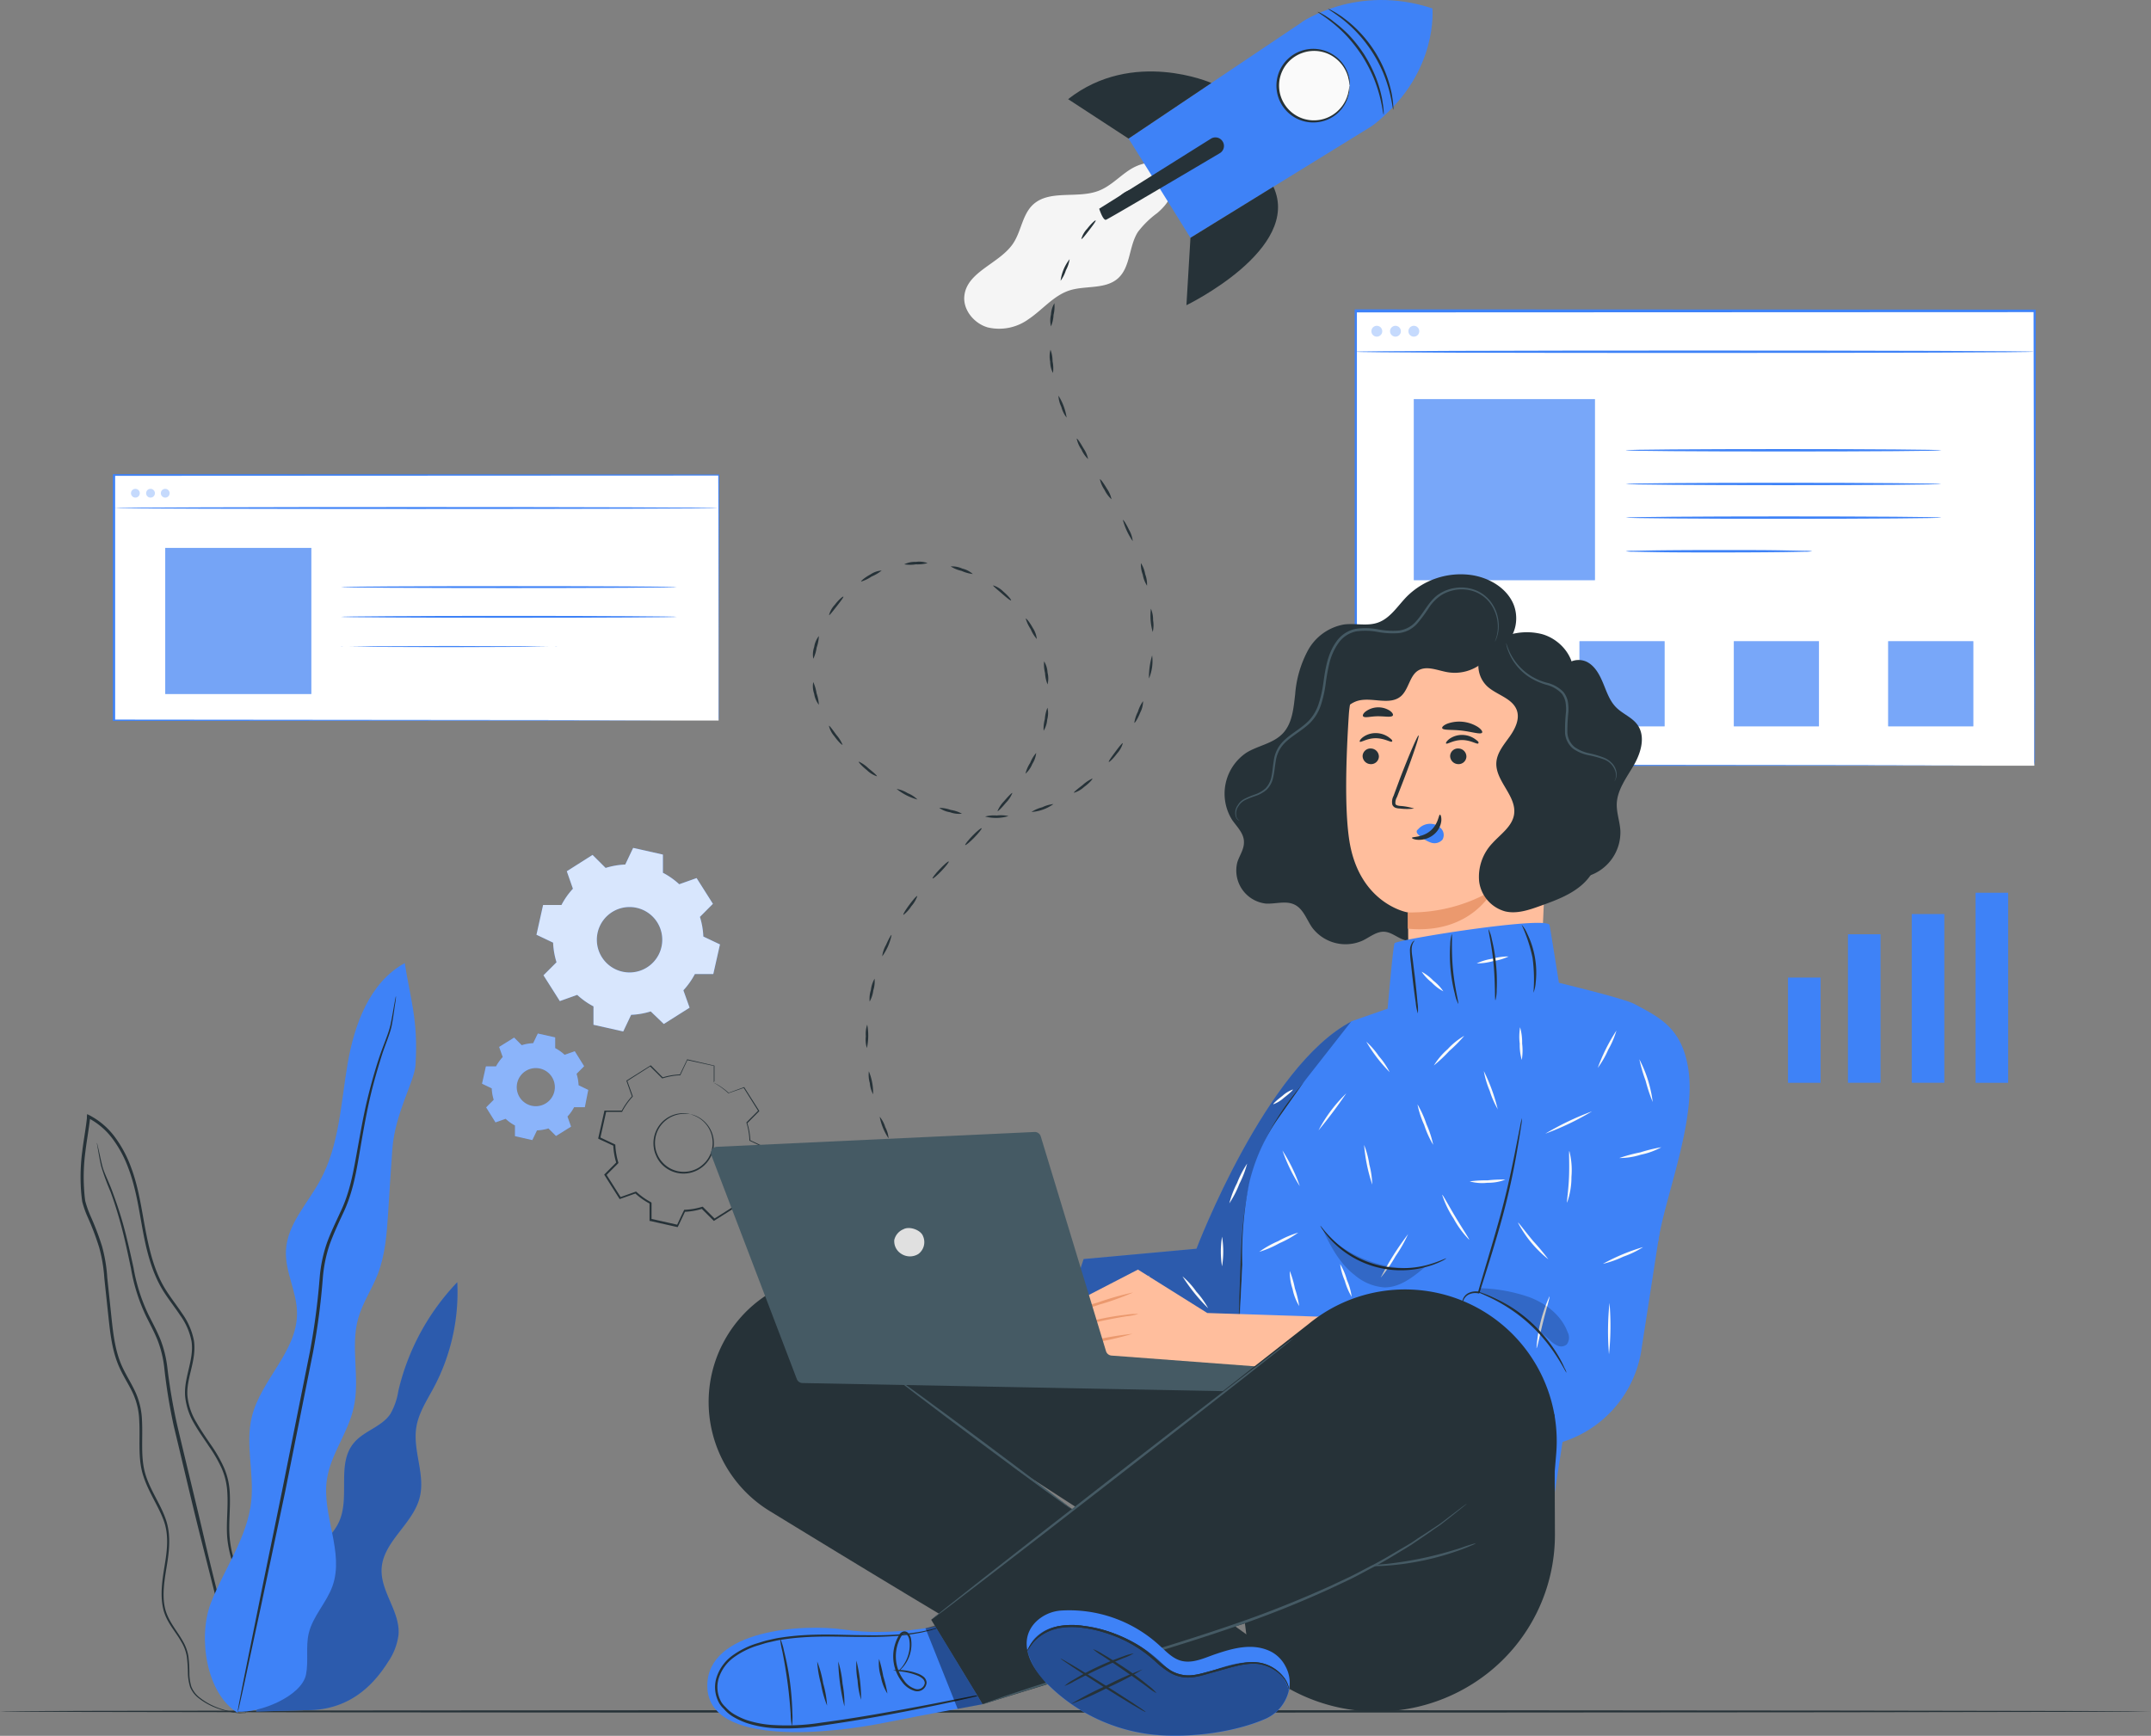 <?xml version="1.0" encoding="UTF-8"?> <svg xmlns="http://www.w3.org/2000/svg" width="641" height="517.364" viewBox="0 0 641 517.364"><rect x="0" y="0" width="641" height="517.364" fill="#808080" stroke="none"/><g transform="translate(-19.85 -78.528)"><g transform="translate(19.85 588.253)"><path d="M660.85,444.922c0,.2-143.435.362-320.486.362s-320.514-.111-320.514-.362,143.435-.362,320.514-.362S660.85,444.727,660.85,444.922Z" transform="translate(-19.85 -444.56)" fill="#263238"></path></g><g transform="translate(53.481 170.733)"><rect width="202.313" height="135.469" transform="translate(370.298 0.543)" fill="#fff"></rect><path d="M512.289,280.738V271.13c0-6.267,0-15.471-.083-27.239,0-23.548-.084-57.374-.153-98.608l.292.279-202.3.084h0l.362-.362V280.738l-.334-.334,145.76.167,41.638.084h.139l-41.568.084-145.969.167h-.334V144.74h.376l202.3.084h.292v.292c0,41.318-.111,75.2-.153,98.775,0,11.753,0,20.889-.07,27.183v7.1A14.02,14.02,0,0,1,512.289,280.738Z" transform="translate(60.322 -144.74)" fill="#3e82f7"></path><path d="M309.91,153.912c0-.209,45.259-.362,101.073-.362s101.073.153,101.073.362-45.245.362-101.073.362S309.91,154.177,309.91,153.912Z" transform="translate(60.388 -141.281)" fill="#3e82f7"></path><g transform="translate(375.019 4.902)" opacity="0.3"><path d="M316.559,149.889a1.615,1.615,0,1,1-.468-1.151A1.629,1.629,0,0,1,316.559,149.889Z" transform="translate(-313.3 -148.26)" fill="#3e82f7"></path></g><g transform="translate(380.575 4.902)" opacity="0.3"><path d="M320.549,149.889a1.615,1.615,0,1,1-.468-1.151,1.629,1.629,0,0,1,.468,1.151Z" transform="translate(-317.29 -148.26)" fill="#3e82f7"></path></g><g transform="translate(386.048 4.902)" opacity="0.3"><path d="M324.479,149.889a1.615,1.615,0,1,1-.468-1.151A1.629,1.629,0,0,1,324.479,149.889Z" transform="translate(-321.22 -148.26)" fill="#3e82f7"></path></g><rect width="53.962" height="53.962" transform="translate(387.692 26.751)" fill="#3e82f7"></rect><path d="M461.776,175c0,.209-21.056.362-47.013.362s-47.013-.153-47.013-.362,21.056-.362,47.013-.362S461.776,174.807,461.776,175Z" transform="translate(83.095 -133.002)" fill="#3e82f7"></path><path d="M461.776,182.212c0,.195-21.056.362-47.013.362s-47.013-.167-47.013-.362,21.056-.362,47.013-.362S461.776,182.059,461.776,182.212Z" transform="translate(83.095 -130.172)" fill="#3e82f7"></path><path d="M461.776,189.412c0,.195-21.056.362-47.013.362s-47.013-.167-47.013-.362,21.056-.362,47.013-.362S461.776,189.2,461.776,189.412Z" transform="translate(83.095 -127.345)" fill="#3e82f7"></path><path d="M423.327,196.612a11.948,11.948,0,0,1-2.186.139l-5.96.111c-5.027.07-11.976.111-19.635.111s-14.622,0-19.649-.111l-5.96-.111a11.948,11.948,0,0,1-2.186-.139,11.951,11.951,0,0,1,2.186-.139l5.96-.111c5.027-.07,11.976-.111,19.649-.111s14.608,0,19.635.111l5.96.111A11.951,11.951,0,0,1,423.327,196.612Z" transform="translate(83.095 -124.519)" fill="#3e82f7"></path><g transform="translate(391.062 98.914)" opacity="0.3"><rect width="25.359" height="25.359" fill="#3e82f7"></rect></g><rect width="25.359" height="25.359" transform="translate(437.058 98.914)" fill="#3e82f7"></rect><rect width="25.359" height="25.359" transform="translate(483.055 98.914)" fill="#3e82f7"></rect><rect width="25.359" height="25.359" transform="translate(529.051 98.914)" fill="#3e82f7"></rect><g transform="translate(387.692 26.751)" opacity="0.3"><rect width="53.962" height="53.962" fill="#fff"></rect></g><g transform="translate(437.058 98.914)" opacity="0.3"><rect width="25.359" height="25.359" fill="#fff"></rect></g><g transform="translate(483.055 98.914)" opacity="0.3"><rect width="25.359" height="25.359" fill="#fff"></rect></g><g transform="translate(529.051 98.914)" opacity="0.3"><rect width="25.359" height="25.359" fill="#fff"></rect></g><rect width="180.226" height="73.207" transform="translate(0.292 49.339)" fill="#fff"></rect><path d="M224.519,253.444V233.767c0-12.631,0-30.915-.111-53.53l.195.195-180.213.084h0l.292-.279v73.207l-.279-.279,129.217.125,37.488.084h.125l-37.418.07L44.4,253.569H44V180h.292l180.213.1h.209v.195c0,22.671-.084,40.983-.111,53.656v18.284A5.956,5.956,0,0,1,224.519,253.444Z" transform="translate(-44 -130.898)" fill="#3e82f7"></path><path d="M44.34,187.342c0-.153,40.287-.292,89.96-.292s89.988.139,89.988.292-40.287.279-89.988.279S44.34,187.5,44.34,187.342Z" transform="translate(-43.867 -128.13)" fill="#3e82f7"></path><g transform="translate(5.403 53.489)" opacity="0.3"><path d="M50.5,184.459a1.309,1.309,0,1,1-1.309-1.309A1.309,1.309,0,0,1,50.5,184.459Z" transform="translate(-47.88 -183.15)" fill="#3e82f7"></path></g><g transform="translate(9.915 53.489)" opacity="0.3"><path d="M53.738,184.459a1.309,1.309,0,1,1-1.309-1.309A1.309,1.309,0,0,1,53.738,184.459Z" transform="translate(-51.12 -183.15)" fill="#3e82f7"></path></g><g transform="translate(14.302 53.489)" opacity="0.3"><path d="M56.888,184.459a1.309,1.309,0,1,1-1.309-1.309A1.309,1.309,0,0,1,56.888,184.459Z" transform="translate(-54.27 -183.15)" fill="#3e82f7"></path></g><rect width="43.532" height="43.532" transform="translate(15.611 71.105)" fill="#3e82f7"></rect><path d="M192.89,204.258c0,.153-22.406.292-50.035.292s-50.035-.139-50.035-.292,22.406-.279,50.035-.279S192.89,204.105,192.89,204.258Z" transform="translate(-24.835 -121.484)" fill="#3e82f7"></path><path d="M192.89,210.632c0,.153-22.406.279-50.035.279s-50.035-.125-50.035-.279,22.406-.292,50.035-.292S192.89,210.479,192.89,210.632Z" transform="translate(-24.835 -118.987)" fill="#3e82f7"></path><path d="M157.256,216.971a4.8,4.8,0,0,1-.655,0h-1.88l-6.893.084-22.782.084-22.769-.084-6.963-.084h-1.88a5.17,5.17,0,0,1-.655,0,2.269,2.269,0,0,1,.655,0h1.88l6.963-.1,22.769-.084,22.782.084,6.893.1h1.88A2.187,2.187,0,0,1,157.256,216.971Z" transform="translate(-24.85 -116.455)" fill="#3e82f7"></path><g transform="translate(15.611 71.105)" opacity="0.3"><rect width="43.532" height="43.532" fill="#f5f5f5"></rect></g></g><g transform="translate(262.085 78.528)"><path d="M285.432,114.4c-3.022-2.019-7.172-.794-10.194,1.225s-5.57,4.777-8.982,6.086c-6.35,2.465-14.692-.46-19.621,4.178-3.133,2.98-3.454,7.882-5.849,11.489-4.038,6.072-13.731,8.355-14.552,15.6-.487,4.178,2.855,8.272,6.963,9.456a14.887,14.887,0,0,0,12.115-2.423c4.178-2.785,7.395-6.963,12.1-8.55s10.765-.265,14.566-3.621,3.231-9.553,5.96-13.842a27.852,27.852,0,0,1,5.779-5.654c2.047-1.769,4-3.955,4.345-6.643s-.752-7.269-2.6-7.367" transform="translate(-181.084 -64.851)" fill="#f5f5f5"></path><path d="M212.394,326.563c.181-.1.738.46,1.267,1.253s.822,1.546.655,1.657-.724-.446-1.267-1.253S212.226,326.675,212.394,326.563Z" transform="translate(-186.517 18.839)" fill="#263238"></path><path d="M208.1,317.54a8.927,8.927,0,0,1,1.657,3.091,8.829,8.829,0,0,1,.989,3.356,17.073,17.073,0,0,1-2.646-6.448Z" transform="translate(-188.184 15.301)" fill="#263238"></path><path d="M205.8,307.82a16.948,16.948,0,0,1,1.267,6.851,8.607,8.607,0,0,1-.989-3.356,8.8,8.8,0,0,1-.278-3.5Z" transform="translate(-189.113 11.485)" fill="#263238"></path><path d="M205.565,297.83a17.254,17.254,0,0,1-.1,6.963,8.272,8.272,0,0,1-.32-3.481,8.356,8.356,0,0,1,.418-3.481Z" transform="translate(-189.367 7.564)" fill="#263238"></path><path d="M207.423,288a8.69,8.69,0,0,1-.376,3.481,8.926,8.926,0,0,1-1.086,3.328,8.7,8.7,0,0,1,.376-3.481A9.023,9.023,0,0,1,207.423,288Z" transform="translate(-189.039 3.705)" fill="#263238"></path><path d="M211.425,278.651A16.39,16.39,0,0,1,208.64,285a8.788,8.788,0,0,1,1.1-3.328C210.534,279.9,211.244,278.554,211.425,278.651Z" transform="translate(-187.972 0.033)" fill="#263238"></path><path d="M217.324,270.313a8.829,8.829,0,0,1-1.783,3.022,10.04,10.04,0,0,1-2.353,2.59c-.195-.125.613-1.476,1.769-3.022S217.115,270.187,217.324,270.313Z" transform="translate(-186.198 -3.242)" fill="#263238"></path><path d="M224.229,262.914c.153.139-.808,1.393-2.131,2.785s-2.521,2.4-2.674,2.27.808-1.393,2.145-2.785S224.09,262.761,224.229,262.914Z" transform="translate(-183.745 -6.149)" fill="#263238"></path><path d="M231.292,255.794c.153.139-.836,1.393-2.186,2.785s-2.562,2.367-2.7,2.228.836-1.393,2.186-2.785S231.152,255.654,231.292,255.794Z" transform="translate(-181.004 -8.944)" fill="#263238"></path><path d="M237.738,248.252a8.746,8.746,0,0,1-1.936,2.924c-1.225,1.5-2.339,2.6-2.493,2.465a9.3,9.3,0,0,1,1.936-2.924C236.457,249.3,237.571,248.141,237.738,248.252Z" transform="translate(-178.287 -11.902)" fill="#263238"></path><path d="M242.489,239.67a7.575,7.575,0,0,1-1.17,3.314,7.714,7.714,0,0,1-2.019,2.883,9.942,9.942,0,0,1,1.393-3.217,10.334,10.334,0,0,1,1.8-2.98Z" transform="translate(-175.936 -15.268)" fill="#263238"></path><path d="M244.327,230a7.088,7.088,0,0,1-.07,3.509,7.353,7.353,0,0,1-1.072,3.356,10.6,10.6,0,0,1,.362-3.468,10.862,10.862,0,0,1,.78-3.4Z" transform="translate(-174.418 -19.064)" fill="#263238"></path><path d="M243.29,220.07a7.144,7.144,0,0,1,1.031,3.356,7.339,7.339,0,0,1,0,3.523,10.555,10.555,0,0,1-.752-3.412,10.778,10.778,0,0,1-.279-3.467Z" transform="translate(-174.384 -22.963)" fill="#263238"></path><path d="M239.35,210.922c.167-.111,1.184,1.1,2.1,2.785a7.311,7.311,0,0,1,1.2,3.314,10.987,10.987,0,0,1-1.838-2.966,11.362,11.362,0,0,1-1.462-3.133Z" transform="translate(-175.916 -26.557)" fill="#263238"></path><path d="M232.382,203.82a7.367,7.367,0,0,1,3.008,1.824c1.49,1.253,2.465,2.507,2.326,2.646s-1.393-.863-2.785-2.089S232.257,203.987,232.382,203.82Z" transform="translate(-178.655 -29.342)" fill="#263238"></path><path d="M223.29,199.764a7.255,7.255,0,0,1,3.454.641,7.158,7.158,0,0,1,3.133,1.615,11.14,11.14,0,0,1-3.37-.933,10.291,10.291,0,0,1-3.217-1.323Z" transform="translate(-182.221 -30.94)" fill="#263238"></path><path d="M213.35,199.536a6.963,6.963,0,0,1,3.44-.724,7.144,7.144,0,0,1,3.509.362,11.627,11.627,0,0,1-3.467.362A11.139,11.139,0,0,1,213.35,199.536Z" transform="translate(-186.123 -31.338)" fill="#263238"></path><path d="M204.133,203.926c-.125-.167,1.072-1.212,2.785-2.131a6.685,6.685,0,0,1,3.328-1.156,12.2,12.2,0,0,1-2.994,1.782A11.628,11.628,0,0,1,204.133,203.926Z" transform="translate(-189.745 -30.59)" fill="#263238"></path><path d="M197.26,211.734a7.088,7.088,0,0,1,1.713-3.078c1.184-1.546,2.409-2.562,2.548-2.423s-.822,1.393-1.977,2.869S197.427,211.832,197.26,211.734Z" transform="translate(-192.439 -28.399)" fill="#263238"></path><path d="M193.923,221.428a6.852,6.852,0,0,1,.265-3.509,6.963,6.963,0,0,1,1.393-3.259,11.543,11.543,0,0,1-.655,3.426,11.39,11.39,0,0,1-1,3.342Z" transform="translate(-193.795 -25.086)" fill="#263238"></path><path d="M195.583,231.278a6.963,6.963,0,0,1-1.393-3.259,6.782,6.782,0,0,1-.279-3.509,12.6,12.6,0,0,1,.989,3.342A12.1,12.1,0,0,1,195.583,231.278Z" transform="translate(-193.798 -21.22)" fill="#263238"></path><path d="M201.3,239.525c-.153.139-1.309-.947-2.437-2.534a7.339,7.339,0,0,1-1.629-3.119c.181-.1,1.1,1.156,2.214,2.7A10.722,10.722,0,0,1,201.3,239.525Z" transform="translate(-192.451 -17.547)" fill="#263238"></path><path d="M209.041,245.917a7.813,7.813,0,0,1-2.994-1.838c-1.518-1.212-2.562-2.4-2.423-2.548a10.263,10.263,0,0,1,2.869,1.991C207.982,244.719,209.166,245.749,209.041,245.917Z" transform="translate(-189.946 -14.538)" fill="#263238"></path><path d="M217.931,250.541a16.711,16.711,0,0,1-6.211-3.161,9.023,9.023,0,0,1,3.273,1.253,8.732,8.732,0,0,1,2.938,1.908Z" transform="translate(-186.763 -12.241)" fill="#263238"></path><path d="M227.6,253.171a7.631,7.631,0,0,1-3.5-.418,7.45,7.45,0,0,1-3.259-1.323,10.626,10.626,0,0,1,3.44.627,9.915,9.915,0,0,1,3.314,1.114Z" transform="translate(-183.179 -10.652)" fill="#263238"></path><path d="M237.623,253.258a12.686,12.686,0,0,1-6.963.139,10.237,10.237,0,0,1,3.468-.306,10.6,10.6,0,0,1,3.5.167Z" transform="translate(-179.328 -10.029)" fill="#263238"></path><path d="M247.125,250.62a12.45,12.45,0,0,1-6.545,2.353,10.414,10.414,0,0,1,3.2-1.393,10.222,10.222,0,0,1,3.342-.961Z" transform="translate(-175.433 -10.97)" fill="#263238"></path><path d="M255.177,245.15c.139.153-.919,1.393-2.465,2.507a7.535,7.535,0,0,1-3.05,1.741c-.111-.181,1.1-1.142,2.618-2.312a11,11,0,0,1,2.9-1.936Z" transform="translate(-171.871 -13.117)" fill="#263238"></path><path d="M261.312,237.592a7.548,7.548,0,0,1-1.713,3.064c-1.156,1.56-2.312,2.632-2.465,2.507s.752-1.393,1.894-2.938S261.131,237.481,261.312,237.592Z" transform="translate(-168.941 -16.087)" fill="#263238"></path><path d="M265.194,228.59a7.381,7.381,0,0,1-.849,3.412c-.724,1.81-1.574,3.147-1.755,3.05a10.361,10.361,0,0,1,1.072-3.314A10.709,10.709,0,0,1,265.194,228.59Z" transform="translate(-166.793 -19.618)" fill="#263238"></path><path d="M266.668,218.8a13.285,13.285,0,0,1-.947,6.893,22.81,22.81,0,0,1,.947-6.893Z" transform="translate(-165.565 -23.461)" fill="#263238"></path><path d="M266.179,208.814a8.356,8.356,0,0,1,.641,3.44,8.94,8.94,0,0,1-.1,3.509,17.254,17.254,0,0,1-.543-6.963Z" transform="translate(-165.438 -27.387)" fill="#263238"></path><path d="M264,199.05a8.508,8.508,0,0,1,1.267,3.273,8.649,8.649,0,0,1,.557,3.454,8.759,8.759,0,0,1-1.267-3.273A8.607,8.607,0,0,1,264,199.05Z" transform="translate(-166.242 -31.214)" fill="#263238"></path><path d="M260.14,189.811c.181-.1,1.017,1.239,1.852,2.98a8.565,8.565,0,0,1,1.086,3.342A20.472,20.472,0,0,1,260.14,189.811Z" transform="translate(-167.755 -34.843)" fill="#263238"></path><path d="M255.22,181.1c.181-.111,1.1,1.156,2.075,2.785a8.579,8.579,0,0,1,1.393,3.189,8.954,8.954,0,0,1-2.075-2.785,9.052,9.052,0,0,1-1.393-3.189Z" transform="translate(-169.686 -38.263)" fill="#263238"></path><path d="M250.26,172.411c.181-.1,1.072,1.2,2.005,2.869a8.968,8.968,0,0,1,1.393,3.231,8.927,8.927,0,0,1-2.005-2.883A8.565,8.565,0,0,1,250.26,172.411Z" transform="translate(-171.633 -41.674)" fill="#263238"></path><path d="M246.35,163.21a16.781,16.781,0,0,1,2.437,6.531,8.355,8.355,0,0,1-1.56-3.147A8.662,8.662,0,0,1,246.35,163.21Z" transform="translate(-173.168 -45.284)" fill="#263238"></path><path d="M244.722,153.38a9.748,9.748,0,0,1,.613,3.44,10.151,10.151,0,0,1,.125,3.481,7.4,7.4,0,0,1-.836-3.412A7.617,7.617,0,0,1,244.722,153.38Z" transform="translate(-173.908 -49.143)" fill="#263238"></path><path d="M245.824,143.43a10.529,10.529,0,0,1-.251,3.481,9.846,9.846,0,0,1-.766,3.412,7.771,7.771,0,0,1,0-3.523A7.548,7.548,0,0,1,245.824,143.43Z" transform="translate(-173.853 -53.049)" fill="#263238"></path><path d="M249.5,134a10.164,10.164,0,0,1-1.114,3.314,10.43,10.43,0,0,1-1.574,3.119A13.049,13.049,0,0,1,249.5,134Z" transform="translate(-172.988 -56.751)" fill="#263238"></path><path d="M255.511,125.713c.153.139-.766,1.393-1.936,2.91s-2.158,2.785-2.326,2.6a7.381,7.381,0,0,1,1.755-3.05C254.188,126.646,255.372,125.588,255.511,125.713Z" transform="translate(-171.245 -60.008)" fill="#263238"></path><path d="M263.378,119.13c.111.167-1.1,1.156-2.6,2.326a10.376,10.376,0,0,1-2.91,1.936c-.139-.153.933-1.393,2.465-2.507a7.576,7.576,0,0,1,3.05-1.755Z" transform="translate(-168.653 -62.589)" fill="#263238"></path><path d="M272.523,114.61a10.445,10.445,0,0,1-3.105,1.6,10.054,10.054,0,0,1-3.286,1.156c-.1-.181,1.225-1.044,3.008-1.81a7.311,7.311,0,0,1,3.384-.947Z" transform="translate(-165.405 -64.363)" fill="#263238"></path><path d="M278.966,112.812c0,.195-.71.5-1.643.668s-1.741.167-1.782,0,.7-.5,1.643-.682S278.966,112.617,278.966,112.812Z" transform="translate(-161.71 -65.127)" fill="#263238"></path><path d="M298.38,85.215s16.349-11.67,38.992-4.178c0,0,1.852,18.744-16.293,33.645" transform="translate(-152.743 -78.528)" fill="#3e82f7"></path><path d="M261.35,118.844c.7,1.044,18.452,29.578,18.452,29.578L333.1,115.585A18.661,18.661,0,0,0,338.3,88.6h0a18.647,18.647,0,0,0-25.387-4.373Z" transform="translate(-167.28 -77.537)" fill="#3e82f7"></path><path d="M274.938,133.725l-1.2,20.081s34.536-16.711,25.916-35.316Z" transform="translate(-162.416 -62.84)" fill="#263238"></path><path d="M291.116,97.26s-23.423-10.333-42.7,4.818l18.006,11.753Z" transform="translate(-172.356 -72.525)" fill="#263238"></path><path d="M288.394,108.3,255.07,129.192s1.142,3.593,2.033,3.286,25.8-15.04,33.923-19.844a2.507,2.507,0,0,0,.655-3.746h0A2.521,2.521,0,0,0,288.394,108.3Z" transform="translate(-169.745 -66.983)" fill="#263238"></path><circle cx="10.667" cy="10.667" r="10.667" transform="translate(136.482 33.459) rotate(-76.76)" fill="#fafafa"></circle><path d="M314.818,99.945a19.454,19.454,0,0,0-.473-2.562,10.556,10.556,0,0,0-3.9-5.71,10.333,10.333,0,0,0-4.387-1.908,10.472,10.472,0,0,0-5.431.473,10.3,10.3,0,0,0-4.846,15.806,10.347,10.347,0,0,0,4.79,3.621,10.486,10.486,0,0,0,5.431.473,10.333,10.333,0,0,0,4.387-1.908,10.612,10.612,0,0,0,3.9-5.71c.432-1.615.39-2.576.473-2.576a2.242,2.242,0,0,1,0,.7,8.593,8.593,0,0,1-.237,1.95,10.765,10.765,0,0,1-8.453,8.133,10.972,10.972,0,1,1,4.6-19.454,10.625,10.625,0,0,1,3.955,6.1,8.593,8.593,0,0,1,.237,1.95A2.1,2.1,0,0,1,314.818,99.945Z" transform="translate(-154.851 -74.43)" fill="#263238"></path><path d="M323.469,110.476c-.139,0-.292-2.075-1.114-5.32a41.775,41.775,0,0,0-1.852-5.57A40.761,40.761,0,0,0,312.76,87.6a41.207,41.207,0,0,0-4.3-3.983c-2.632-2.075-4.456-3.078-4.387-3.2a6.168,6.168,0,0,1,1.323.627,16.145,16.145,0,0,1,1.49.877c.557.376,1.211.766,1.88,1.3a34.524,34.524,0,0,1,4.47,3.927,37.25,37.25,0,0,1,7.882,12.2,36.082,36.082,0,0,1,1.741,5.7c.209.822.292,1.588.4,2.256a15.328,15.328,0,0,1,.181,1.713,5.137,5.137,0,0,1,.028,1.476Z" transform="translate(-150.509 -77.789)" fill="#263238"></path><path d="M321.488,111.7c-.139,0-.306-2.1-1.142-5.4a43.176,43.176,0,0,0-1.88-5.654,44.558,44.558,0,0,0-3.384-6.462,45.137,45.137,0,0,0-4.456-5.765,41.655,41.655,0,0,0-4.373-4.08c-2.66-2.131-4.512-3.161-4.442-3.286a6.267,6.267,0,0,1,1.393.655,14.271,14.271,0,0,1,1.49.905A15.135,15.135,0,0,1,306.6,84a38.226,38.226,0,0,1,4.512,3.941,41.488,41.488,0,0,1,4.582,5.835,42.431,42.431,0,0,1,3.384,6.6,37.3,37.3,0,0,1,1.769,5.793c.209.836.292,1.615.4,2.284a13.514,13.514,0,0,1,.2,1.741,6.737,6.737,0,0,1,.042,1.5Z" transform="translate(-151.397 -77.538)" fill="#263238"></path></g><g transform="translate(43.865 365.567)"><path d="M84.659,447.71c-1.2-4.735,1.936-9.469,5.431-12.881s7.659-6.462,9.5-10.987c2.966-7.325-.919-16.864,4.178-22.963,2.952-3.593,8.244-4.763,10.862-8.606a19.58,19.58,0,0,0,2.4-6.865A69.893,69.893,0,0,1,134.6,352.96a60.507,60.507,0,0,1-6.963,31.319c-2.047,3.844-4.554,7.59-5.236,11.893-1.142,6.963,2.785,14.19.975,21.042-2.019,7.826-10.848,13.034-11.322,21.1-.39,6.838,5.57,12.853,5.041,19.677a18.3,18.3,0,0,1-3.078,8.077c-5.459,8.7-13.216,14.706-24.955,14.441l-14.4.418Z" transform="translate(-22.348 -257.834)" fill="#3e82f7"></path><g transform="translate(52.312 95.126)" opacity="0.3"><path d="M84.659,447.71c-1.2-4.735,1.936-9.469,5.431-12.881s7.659-6.462,9.5-10.987c2.966-7.325-.919-16.864,4.178-22.963,2.952-3.593,8.244-4.763,10.862-8.606a19.58,19.58,0,0,0,2.4-6.865A69.893,69.893,0,0,1,134.6,352.96a60.507,60.507,0,0,1-6.963,31.319c-2.047,3.844-4.554,7.59-5.236,11.893-1.142,6.963,2.785,14.19.975,21.042-2.019,7.826-10.848,13.034-11.322,21.1-.39,6.838,5.57,12.853,5.041,19.677a18.3,18.3,0,0,1-3.078,8.077c-5.459,8.7-13.216,14.706-24.955,14.441l-14.4.418Z" transform="translate(-74.66 -352.96)"></path></g><path d="M86.483,495.414a11.223,11.223,0,0,1-3.969-.111,24.234,24.234,0,0,1-4.665-1.2,20.125,20.125,0,0,1-5.765-3.2,7.952,7.952,0,0,1-2.353-3.175,14.956,14.956,0,0,1-.655-4.3,45.2,45.2,0,0,0-.306-4.665,12.756,12.756,0,0,0-1.741-4.637c-1.671-2.994-4.484-5.821-5.361-9.887s-.237-8.355.46-12.6,1.393-9.024-.265-13.536-4.651-8.592-6.2-13.675-.78-10.639-1.086-16.084a21.167,21.167,0,0,0-1.824-8.007c-1.156-2.548-2.785-4.958-4-7.645-2.521-5.445-2.938-11.586-3.607-17.616-.32-3.036-.655-6.113-.975-9.2a44.938,44.938,0,0,0-1.56-9.219,80.133,80.133,0,0,0-3.384-8.926,29.244,29.244,0,0,1-1.643-4.665,46.467,46.467,0,0,1-.446-4.957,58.225,58.225,0,0,1,.446-9.957c.4-3.314,1.031-6.615,1.393-9.943v-.571l.07-.655.585.292a22.072,22.072,0,0,1,7.715,6.587,35.358,35.358,0,0,1,4.721,8.8c2.367,6.2,3.189,12.686,4.373,18.869s2.674,12.3,5.807,17.449c1.574,2.576,3.468,4.93,5.125,7.436a20.568,20.568,0,0,1,3.523,8.216c.808,6.1-2.576,11.433-1.908,16.822a18.786,18.786,0,0,0,2.674,7.478c1.3,2.312,2.785,4.442,4.261,6.6a41.347,41.347,0,0,1,3.83,6.656,20.889,20.889,0,0,1,1.769,7.241c.32,4.86-.39,9.456,0,13.814a31.653,31.653,0,0,0,3.481,11.851c1.713,3.551,3.635,6.768,5.236,9.873a48.743,48.743,0,0,1,2.158,4.609,21.988,21.988,0,0,1,1.239,4.554,28.561,28.561,0,0,1,0,8.216A20.679,20.679,0,0,1,89.463,492.8a9.473,9.473,0,0,1-1.17,1.253,5.488,5.488,0,0,1-.947.794l-.822.571a18.309,18.309,0,0,0,2.785-2.785,20.888,20.888,0,0,0,3.969-10.375,28.492,28.492,0,0,0-.139-8.1,21.863,21.863,0,0,0-1.253-4.456c-.6-1.49-1.393-2.994-2.159-4.54-1.629-3.078-3.565-6.281-5.32-9.859a32.28,32.28,0,0,1-3.607-12.06c-.362-4.442.334-9.052,0-13.8a20.262,20.262,0,0,0-1.7-6.963,41.347,41.347,0,0,0-3.788-6.531c-1.393-2.145-2.98-4.289-4.317-6.643a19.72,19.72,0,0,1-2.7-7.8c-.655-5.751,2.7-11.141,1.866-16.78a19.5,19.5,0,0,0-3.426-7.826c-1.629-2.465-3.537-4.818-5.153-7.45-3.231-5.306-4.79-11.517-5.946-17.741s-2.019-12.645-4.345-18.716a34.341,34.341,0,0,0-4.6-8.564,21.237,21.237,0,0,0-7.381-6.308l.668-.376-.07.585c-.39,3.37-1,6.67-1.393,9.943a56.677,56.677,0,0,0-.446,9.818c.084,1.6.181,3.287.418,4.8a30.913,30.913,0,0,0,1.588,4.5,81.163,81.163,0,0,1,3.426,9.024,45.758,45.758,0,0,1,1.546,9.344c.334,3.092.655,6.169.975,9.2.655,6.058,1.072,12.1,3.5,17.351,1.212,2.618,2.785,5.027,3.983,7.673a22.281,22.281,0,0,1,1.894,8.355c.279,5.57-.473,10.987,1,15.917s4.582,9,6.141,13.661.933,9.553.223,13.856-1.393,8.55-.529,12.38,3.523,6.684,5.236,9.748a13.216,13.216,0,0,1,1.769,4.818,43.17,43.17,0,0,1,.279,4.721,14.218,14.218,0,0,0,.585,4.178,7.715,7.715,0,0,0,2.214,3.05,19.816,19.816,0,0,0,5.57,3.2,24.469,24.469,0,0,0,4.6,1.281,19.7,19.7,0,0,0,2.924.306A10.387,10.387,0,0,1,86.483,495.414Z" transform="translate(-37.095 -271.962)" fill="#263238"></path><path d="M40.59,323.15a1.81,1.81,0,0,1,.139.432c.07.348.181.766.306,1.3.279,1.142.6,2.855,1.128,5s1.852,4.554,2.952,7.534,2.3,6.378,3.356,10.221,2.033,8.119,3.022,12.686a53.337,53.337,0,0,0,4.526,14.149c1.17,2.34,2.479,4.721,3.523,7.311a34.242,34.242,0,0,1,2.033,8.272,168.038,168.038,0,0,0,2.994,17.435c2.785,11.809,5.57,23.061,7.952,33.31s4.763,19.412,6.67,27.169,3.356,13.926,4.414,18.326l1.156,5c.111.529.209.961.279,1.309a2.16,2.16,0,0,1,0,.446,1.658,1.658,0,0,1-.153-.432l-.376-1.281c-.32-1.2-.766-2.855-1.393-4.958l-4.707-18.257c-1.95-7.743-4.275-16.934-6.851-27.113s-5.18-21.5-8.035-33.324a166.246,166.246,0,0,1-2.869-17.56,32.628,32.628,0,0,0-1.95-8.077c-1-2.521-2.3-4.888-3.467-7.255a54.017,54.017,0,0,1-4.5-14.246c-.961-4.582-1.866-8.843-2.9-12.672s-2.117-7.269-3.217-10.221a70.65,70.65,0,0,1-2.785-7.631c-.5-2.214-.752-3.885-.961-5.041-.1-.529-.167-.975-.223-1.323A1.8,1.8,0,0,1,40.59,323.15Z" transform="translate(-35.723 -269.536)" fill="#263238"></path><path d="M73.491,508.13c-9.372-5.64-11.976-22.615-7.993-32.809s10.9-19.5,12.018-30.358c.863-8.355-1.824-16.961.167-25.066,2.7-11.029,13.522-19.5,13.466-30.859,0-6.364-3.621-12.38-3.3-18.744.4-7.8,6.42-13.926,10.166-20.805,5.737-10.486,6.183-22.922,8.188-34.7s6.573-24.4,17.059-30.135c1.49,10.027,4.094,16.906,3.189,30.469-.334,4.86-6.044,14.162-6.879,24.83-.487,6.378-.849,12.77-1.267,19.162s-.863,12.533-3.119,18.34c-1.727,4.442-4.5,8.467-5.793,13.062-2.437,8.648.655,18.034-1.393,26.793-1.671,7.422-6.851,13.786-7.952,21.306-1.532,10.584,5.25,21.613,1.685,31.695-1.769,5-5.9,9-7.1,14.162-.933,4.011,0,8.258-.808,12.282-1.393,6.489-13.786,11.461-20.4,11.029" transform="translate(-26.652 -284.65)" fill="#3e82f7"></path><path d="M117.846,291.73a2.94,2.94,0,0,1,0,.571,14.793,14.793,0,0,1-.223,1.643c-.223,1.393-.473,3.565-.975,6.308s-1.991,5.863-3.147,9.595-2.437,8.035-3.523,12.867-2.019,10.152-2.994,15.889-2.047,11.99-4.93,17.964c-1.393,2.994-2.785,6-3.955,9.191a41.776,41.776,0,0,0-2.047,10.152A203.61,203.61,0,0,1,93.17,397.8c-2.966,14.817-5.779,28.938-8.355,41.777l-7.186,34.034c-2.075,9.637-3.76,17.449-4.93,22.922-.6,2.66-1.058,4.749-1.393,6.225l-.376,1.615a3.075,3.075,0,0,1-.167.543,3.3,3.3,0,0,1,0-.557c.084-.418.181-.961.292-1.643.292-1.49.7-3.579,1.225-6.253,1.1-5.487,2.688-13.327,4.637-22.991s4.359-21.265,6.963-34.076l8.355-41.777a208.877,208.877,0,0,0,2.883-21.808,42.138,42.138,0,0,1,2.117-10.361c1.156-3.259,2.674-6.281,4.011-9.247,2.869-5.877,3.9-12.032,4.944-17.755s1.977-11.141,3.133-15.9,2.4-9.135,3.662-12.867,2.7-6.838,3.273-9.525.877-4.832,1.156-6.253c.125-.682.237-1.212.306-1.629A3.493,3.493,0,0,1,117.846,291.73Z" transform="translate(-23.882 -281.871)" fill="#263238"></path></g><g transform="translate(552.675 344.609)"><rect width="9.706" height="31.361" transform="translate(0 25.289)" fill="#3e82f7"></rect><rect width="9.706" height="44.256" transform="translate(17.867 12.38)" fill="#3e82f7"></rect><rect width="9.706" height="50.286" transform="translate(36.875 6.35)" fill="#3e82f7"></rect><rect width="9.706" height="56.65" transform="translate(55.898)" fill="#3e82f7"></rect></g><g transform="translate(163.494 331.241)"><path d="M170.594,317.084a6.685,6.685,0,0,1,2.089.655,8.943,8.943,0,0,1,3.607,12.826,9.094,9.094,0,0,1-4,3.44,8.982,8.982,0,0,1-10.458-2.353,8.564,8.564,0,0,1-1.393-2.3,8.092,8.092,0,0,1-.682-2.507,9,9,0,0,1,.682-4.721,8.843,8.843,0,0,1,8.049-5.334,6.449,6.449,0,0,1,2.172.292,10.226,10.226,0,0,0-2.158-.1,8.7,8.7,0,0,0-5.334,2.1,8.536,8.536,0,0,0-2.353,3.2,8.759,8.759,0,0,0-.6,4.5,8.147,8.147,0,0,0,.668,2.367,8.019,8.019,0,0,0,1.393,2.172,8.55,8.55,0,0,0,9.887,2.214,7.757,7.757,0,0,0,2.172-1.393,7.978,7.978,0,0,0,1.629-1.866,8.7,8.7,0,0,0-3.314-12.394A9.413,9.413,0,0,0,170.594,317.084Z" transform="translate(-108.597 -237.707)" fill="#263238"></path><path d="M182.3,312.129a2.448,2.448,0,0,1,0-.306v-4.665l.07.084-8.035-1.755.139-.07-2.117,4.5V310h-.1a20.068,20.068,0,0,0-5.236.933h-.1l-.07-.07-3.537-3.5h.042L156.4,311.8l.084-.237,1.671,4.679v.111l-.084.1a20.428,20.428,0,0,0-3.05,4.345v.111h-4.971l.209-.181c-.557,2.521-1.17,5.236-1.782,8.021l-.125-.265,4.484,2.131.125.07v.139a20.889,20.889,0,0,0,.905,5.222v.139l-.111.111-3.509,3.523v-.306l4.4,6.963-.292-.111,4.679-1.671h.153l.111.1a19.674,19.674,0,0,0,4.317,3.05h0c.07.1-.125-.223.139.223h0v4.958l-.195-.251,8.021,1.81-.279.139c.71-1.518,1.393-3.008,2.131-4.5l.07-.125h.153a19.734,19.734,0,0,0,5.208-.905h.153l.1.1,3.523,3.523h-.306l6.963-4.387-.1.265c-.571-1.588-1.114-3.147-1.671-4.679v-.125l.1-.111a20.054,20.054,0,0,0,3.064-4.331v-.111h5.1l-.195.167c.641-2.785,1.239-5.487,1.81-8.035l.111.223-4.484-2.145h-.1v-.111a19.789,19.789,0,0,0-.891-5.236v-.167l3.523-3.523v.195l-4.373-6.963h.139l-4.693,1.629h0a21.864,21.864,0,0,0-3.189-2.451l-.863-.515-.279-.181.306.139.877.473a20.739,20.739,0,0,1,3.259,2.409h-.084l4.665-1.7h.084v.084l4.428,6.963v.1l-.084.1-3.5,3.523v-.167a19.94,19.94,0,0,1,.933,5.334l-.1-.153,4.5,2.117.139.07v.153c-.557,2.534-1.156,5.194-1.782,8.021v.167h-5.139l.195-.111a20.416,20.416,0,0,1-3.119,4.428v-.223c.543,1.532,1.114,3.091,1.671,4.679l.07.181-.167.1-6.963,4.4-.167.111-.139-.139-3.523-3.509h.251a20.218,20.218,0,0,1-5.347.933l.209-.139c-.7,1.476-1.393,2.98-2.131,4.484l-.084.181h-.195l-8.021-1.8h-.195v-5.348h0c.265.446,0,.125.139.223h0a20.19,20.19,0,0,1-4.428-3.119h.251l-4.679,1.657-.195.07-.1-.167-4.4-6.963-.111-.167.139-.139,3.509-3.523v.251a20.664,20.664,0,0,1-.933-5.347l.139.195-4.442-2.061-.167-.084v-.181l1.81-8.021v-.181h5.32l-.181.111a20.177,20.177,0,0,1,3.119-4.415v.209l-1.657-4.693v-.153l.139-.084,6.963-4.387.125-.07.111.1,3.509,3.523h-.167a20.1,20.1,0,0,1,5.32-.905l-.125.084,2.158-4.484v-.1h.1l8.007,1.852h.07v4.637a3.022,3.022,0,0,1-.2.39Z" transform="translate(-113.233 -242.236)" fill="#263238"></path><path d="M172.347,267.422a22.507,22.507,0,0,1,4.846,3.412l5.18-1.838,4.86,7.673-3.871,3.9a22.682,22.682,0,0,1,1.017,5.849l4.958,2.353-1.991,8.829h-5.487a22.561,22.561,0,0,1-3.426,4.846l1.852,5.18-7.687,4.86-3.9-3.746a22.684,22.684,0,0,1-5.835,1.017l-2.353,4.958-8.871-1.991v-5.487a22.284,22.284,0,0,1-4.846-3.426l-5.18,1.852-4.874-7.687,3.885-3.885a22.894,22.894,0,0,1-1.017-5.849l-4.958-2.353,1.977-8.871H142.1a22.17,22.17,0,0,1,3.412-4.846l-1.824-5.208,7.673-4.874,3.9,3.885a22.686,22.686,0,0,1,5.849-1.017L163.462,260l8.871,1.991v5.487Zm-7.826,10.444a9.748,9.748,0,1,0,6.107,4.3,9.748,9.748,0,0,0-6.107-4.3Z" transform="translate(-118.427 -260)" fill="#3e82f7" fill-rule="evenodd"></path><g transform="translate(16.223)" opacity="0.8"><path d="M172.347,267.422a22.507,22.507,0,0,1,4.846,3.412l5.18-1.838,4.86,7.673-3.871,3.9a22.682,22.682,0,0,1,1.017,5.849l4.958,2.353-1.991,8.829h-5.487a22.561,22.561,0,0,1-3.426,4.846l1.852,5.18-7.687,4.86-3.9-3.746a22.684,22.684,0,0,1-5.835,1.017l-2.353,4.958-8.871-1.991v-5.487a22.284,22.284,0,0,1-4.846-3.426l-5.18,1.852-4.874-7.687,3.885-3.885a22.894,22.894,0,0,1-1.017-5.849l-4.958-2.353,1.977-8.871H142.1a22.17,22.17,0,0,1,3.412-4.846l-1.824-5.208,7.673-4.874,3.9,3.885a22.686,22.686,0,0,1,5.849-1.017L163.462,260l8.871,1.991v5.487Zm-7.826,10.444a9.748,9.748,0,1,0,6.107,4.3,9.748,9.748,0,0,0-6.107-4.3Z" transform="translate(-134.65 -260)" fill="#fff" fill-rule="evenodd"></path></g><path d="M144.835,304.1a12.95,12.95,0,0,1,2.785,1.977l3.022-1.072,2.785,4.47-2.256,2.27a13.174,13.174,0,0,1,.6,3.4l2.883,1.393-1.017,5.152h-3.2a13.174,13.174,0,0,1-1.977,2.785l1.072,3.008-4.484,2.785-2.256-2.256a13.369,13.369,0,0,1-3.412.585l-1.393,2.9-5.166-1.17v-3.189a12.757,12.757,0,0,1-2.785-1.991l-3.022,1.072-2.785-4.47,2.256-2.27a13.16,13.16,0,0,1-.585-3.4l-2.9-1.393,1.156-5.166h3.022a13.439,13.439,0,0,1,1.991-2.785l-1.072-3.008,4.47-2.785,2.27,2.27a12.6,12.6,0,0,1,3.4-.6l1.393-2.883,5.166,1.156v3.2Zm-4.554,6.072a5.682,5.682,0,1,0,4.289,6.782,5.682,5.682,0,0,0-4.289-6.782Z" transform="translate(-123 -244.403)" fill="#3e82f7" fill-rule="evenodd"></path><g transform="translate(0 55.327)" opacity="0.4"><path d="M144.835,304.1a12.95,12.95,0,0,1,2.785,1.977l3.022-1.072,2.785,4.47-2.256,2.27a13.174,13.174,0,0,1,.6,3.4l2.883,1.393-1.017,5.152h-3.2a13.174,13.174,0,0,1-1.977,2.785l1.072,3.008-4.484,2.785-2.256-2.256a13.369,13.369,0,0,1-3.412.585l-1.393,2.9-5.166-1.17v-3.189a12.757,12.757,0,0,1-2.785-1.991l-3.022,1.072-2.785-4.47,2.256-2.27a13.16,13.16,0,0,1-.585-3.4l-2.9-1.393,1.156-5.166h3.022a13.439,13.439,0,0,1,1.991-2.785l-1.072-3.008,4.47-2.785,2.27,2.27a12.6,12.6,0,0,1,3.4-.6l1.393-2.883,5.166,1.156v3.2Zm-4.554,6.072a5.682,5.682,0,1,0,4.289,6.782,5.682,5.682,0,0,0-4.289-6.782Z" transform="translate(-123 -299.73)" fill="#fff" fill-rule="evenodd"></path></g></g><g transform="translate(230.629 249.697)"><path d="M361.438,284.241a13.619,13.619,0,0,0,9.845-13.578c-.167-2.785-1.184-5.375-1.072-8.1.181-4.178,2.994-7.812,5.111-11.489s3.523-8.509,1.058-11.962c-1.588-2.242-4.414-3.245-6.35-5.194s-2.785-4.554-3.816-7.046-2.326-5.069-4.665-6.392-5.918-.752-6.879,1.769" transform="translate(-99.189 -194.244)" fill="#263238"></path><path d="M364.716,222.745c4.178-2.66,5.18-8.8,2.91-13.188s-7.06-7.06-11.934-7.854a22.755,22.755,0,0,0-19.593,6.489c-2.688,2.785-4.874,6.392-8.523,7.659-3.2,1.128-6.754.111-10.124.557a15.318,15.318,0,0,0-10.709,7.715,32.92,32.92,0,0,0-3.8,13.021c-.487,4.178-.822,8.7-3.69,11.725s-7.255,3.579-10.737,5.682a14.706,14.706,0,0,0-4.373,20.081c1.393,2.005,3.37,3.857,3.523,6.294s-1.281,4.178-1.964,6.35a9.915,9.915,0,0,0,8.495,12.31c2.9.167,5.988-.961,8.592.334s3.537,4.4,5.18,6.768a12.436,12.436,0,0,0,15.137,3.9c2.131-1.044,4.178-2.785,6.5-2.6s4.178,2.172,6.545,2.618c3.05.585,5.932-1.657,7.743-4.178s3.078-5.487,5.389-7.548c3.036-2.7,7.3-3.356,11.141-4.679a31.4,31.4,0,0,0,17.7-43.977" transform="translate(-127.756 -201.444)" fill="#263238"></path><path d="M363.733,223.235a6.671,6.671,0,0,1,5.946,6.782h0L365.7,320.074c-.167,10.639-15.708,16.613-27.1,16.349h0c-11.5-.265-11.865-5.9-12.018-16.029-.237-16.906-.209-23.256-.223-23.158s-14.524-2.437-17.491-21.4c-1.476-9.442-.975-24.9-.153-37.53.752-11.377,8.355-25.317,19.649-24.091Z" transform="translate(-117.541 -196.462)" fill="#ffbe9d"></path><path d="M311.44,240.918a2.451,2.451,0,0,0,2.34,2.465,2.326,2.326,0,0,0,2.507-2.186,2.423,2.423,0,0,0-2.326-2.465,2.34,2.34,0,0,0-2.521,2.186Z" transform="translate(-116.16 -186.809)" fill="#263238"></path><path d="M310.851,237.988c.306.32,2.145-1.044,4.763-1.031s4.526,1.323,4.818,1-.167-.71-1-1.323a6.67,6.67,0,0,0-3.857-1.2,6.364,6.364,0,0,0-3.788,1.212C310.977,237.264,310.7,237.849,310.851,237.988Z" transform="translate(-116.407 -188.098)" fill="#263238"></path><path d="M330.17,240.918a2.451,2.451,0,0,0,2.34,2.465,2.326,2.326,0,0,0,2.507-2.186,2.423,2.423,0,0,0-2.34-2.465,2.325,2.325,0,0,0-2.507,2.186Z" transform="translate(-108.807 -186.809)" fill="#263238"></path><path d="M329.321,238.378c.306.32,2.145-1.044,4.763-1.031s4.526,1.393,4.818,1-.167-.71-1-1.323a6.67,6.67,0,0,0-3.857-1.2,6.462,6.462,0,0,0-3.788,1.212C329.447,237.668,329.168,238.239,329.321,238.378Z" transform="translate(-109.156 -187.945)" fill="#263238"></path><path d="M324.314,257.724a17.255,17.255,0,0,0-4.178-.78c-.668-.07-1.309-.209-1.393-.655a3.356,3.356,0,0,1,.46-1.977c.627-1.615,1.3-3.314,1.978-5.083,2.785-7.241,4.763-13.2,4.47-13.3s-2.785,5.668-5.57,12.9c-.655,1.8-1.3,3.5-1.894,5.125a3.816,3.816,0,0,0-.362,2.618,1.657,1.657,0,0,0,1.1.975,4.61,4.61,0,0,0,1.142.167,17.239,17.239,0,0,0,4.247.014Z" transform="translate(-113.688 -187.906)" fill="#263238"></path><path d="M321.11,275.7a48.294,48.294,0,0,0,25.414-6.7s-6.434,13.369-25.414,11.544Z" transform="translate(-112.364 -174.924)" fill="#eb996e"></path><path d="M323.329,256.608a4.735,4.735,0,0,1,4.178-1.741,4.248,4.248,0,0,1,2.966,1.6,2.785,2.785,0,0,1,.209,3.119,3.2,3.2,0,0,1-3.44.863,10.193,10.193,0,0,1-3.342-2.005,3.257,3.257,0,0,1-.738-.78.877.877,0,0,1,0-.975" transform="translate(-111.616 -180.482)" fill="#3e82f7"></path><path d="M330.355,252.89c-.432,0-.446,2.785-2.883,4.832s-5.459,1.685-5.473,2.089c0,.167.668.543,1.95.585a6.963,6.963,0,0,0,4.568-1.588,6.127,6.127,0,0,0,2.228-4.038C330.843,253.586,330.523,252.876,330.355,252.89Z" transform="translate(-112.014 -181.248)" fill="#263238"></path><path d="M328.474,234.918c.251.71,2.869.376,5.932.752s5.57,1.225,5.96.585c.195-.306-.237-.975-1.239-1.671a10.486,10.486,0,0,0-9.066-1.017C328.933,234.013,328.362,234.584,328.474,234.918Z" transform="translate(-109.478 -189.067)" fill="#263238"></path><path d="M311.558,232.58c.46.6,2.27,0,4.428,0s4.011.4,4.428-.209c.195-.306-.1-.905-.905-1.462a6.364,6.364,0,0,0-7.13.209C311.614,231.675,311.363,232.288,311.558,232.58Z" transform="translate(-116.138 -190.266)" fill="#263238"></path><path d="M340.1,217.179a18.423,18.423,0,0,1,15.026-2.785c5.055,1.393,9.247,6.016,9.428,11.141.111,3.342-1.393,6.963.153,9.929s4.888,4.038,7.367,6.127a11.308,11.308,0,0,1,2.618,13.675c-2.075,3.8-6.42,6.587-6.782,10.876-.348,4.038,3.05,7.45,3.885,11.419.905,4.373-1.518,8.9-4.985,11.809s-7.868,4.512-12.157,6.044c-3.342,1.212-6.963,2.437-10.4,1.643a10.653,10.653,0,0,1-7.8-8.885,14.5,14.5,0,0,1,3.941-11.447c2.437-2.688,5.863-4.958,6.448-8.509.905-5.57-5.668-10.04-5.264-15.611.209-2.869,2.242-5.25,3.927-7.617s3.161-5.334,2.117-8.021c-1.393-3.509-5.946-4.428-8.731-6.963a8.508,8.508,0,0,1-2.326-8.62,8.773,8.773,0,0,1,6.879-5.863" transform="translate(-106.437 -196.575)" fill="#263238"></path><path d="M356.848,214.739a12.965,12.965,0,0,1-15.318,12.812c-2.9-.529-6.072-1.991-8.578-.446s-2.785,5.57-5.083,7.617c-3.342,2.91-8.648.181-12.9,1.393-3.273.975-5.32,4.094-7.506,6.74s-5.431,5.139-8.717,4.178a38.475,38.475,0,0,1,1.309-8.745,12.937,12.937,0,0,1,4.958-7.116,47.811,47.811,0,0,0,4.178-2.451c2.785-2.186,3.356-6.016,5.027-9.08a14.232,14.232,0,0,1,10.834-7.186c3.732-.376,7.576.738,11.141-.181,2.688-.668,5.041-2.409,7.757-2.938,5.306-1,10.235,2.785,14.079,6.587" transform="translate(-121.142 -198.41)" fill="#263238"></path><path d="M374.443,257.324a3.983,3.983,0,0,0,.432-2.186,5.57,5.57,0,0,0-3.83-4.387,28.4,28.4,0,0,0-4.178-1.128,12.13,12.13,0,0,1-4.721-1.95A6.6,6.6,0,0,1,359.7,242.6a50.366,50.366,0,0,1,.292-5.96,13.513,13.513,0,0,0-.153-2.924,6.24,6.24,0,0,0-1.114-2.493,9.553,9.553,0,0,0-4.568-2.618A19.789,19.789,0,0,1,349.5,226.6a15.514,15.514,0,0,1-3.426-2.785,15.93,15.93,0,0,1-3.342-5.4,9.753,9.753,0,0,1-.487-1.657c-.084-.39-.111-.585-.084-.6s.251.794.822,2.158A16.864,16.864,0,0,0,354.362,228a10.041,10.041,0,0,1,4.9,2.785,6.963,6.963,0,0,1,1.281,2.785,14.359,14.359,0,0,1,.167,3.092,54.6,54.6,0,0,0-.306,5.891,5.946,5.946,0,0,0,2.158,4.6,11.739,11.739,0,0,0,4.442,1.88,27.449,27.449,0,0,1,4.178,1.239,6.768,6.768,0,0,1,2.952,2.2,5.138,5.138,0,0,1,.961,2.6,3.411,3.411,0,0,1-.348,1.727C374.624,257.185,374.457,257.338,374.443,257.324Z" transform="translate(-104.103 -195.667)" fill="#455a64"></path><path d="M285.53,273.83l-.32-.153a2.243,2.243,0,0,1-.71-.71,3.829,3.829,0,0,1,.39-3.746,4.916,4.916,0,0,1,2.033-1.95,26.094,26.094,0,0,1,3.05-1.281,9.512,9.512,0,0,0,3.189-1.81,6.963,6.963,0,0,0,1.824-3.593c.306-1.393.4-2.98.668-4.6a10.012,10.012,0,0,1,1.88-4.79c2.2-2.9,5.821-4.442,8.523-7.172A13.312,13.312,0,0,0,309.023,239a35.032,35.032,0,0,0,1.393-6.072c.585-4.178,1.184-8.829,3.983-12.645a9.191,9.191,0,0,1,5.724-3.69,20.109,20.109,0,0,1,6.6.153,23.324,23.324,0,0,0,6.169.362,8.021,8.021,0,0,0,5.041-2.6c2.59-2.785,4.066-6.545,7.255-8.467a12.115,12.115,0,0,1,9.581-1.323,10.639,10.639,0,0,1,6.294,4.9,11.893,11.893,0,0,1,1.643,5.849,10.374,10.374,0,0,1-.6,3.788,6.17,6.17,0,0,1-.571,1.225s.167-.432.432-1.267a11.141,11.141,0,0,0,.46-3.732,11.836,11.836,0,0,0-1.7-5.654,10.235,10.235,0,0,0-6.1-4.609,11.586,11.586,0,0,0-9.121,1.393,13.354,13.354,0,0,0-3.662,3.774,43.543,43.543,0,0,1-3.426,4.637A9.593,9.593,0,0,1,336,216.93a9.191,9.191,0,0,1-3.022.933,24.313,24.313,0,0,1-6.35-.348,19.5,19.5,0,0,0-6.364-.167,8.564,8.564,0,0,0-5.278,3.426,17.588,17.588,0,0,0-2.716,5.946,58.918,58.918,0,0,0-1.156,6.378,34.933,34.933,0,0,1-1.393,6.183,13.745,13.745,0,0,1-3.147,5.264c-2.855,2.785-6.434,4.345-8.523,7.088a9.6,9.6,0,0,0-1.81,4.5c-.265,1.588-.376,3.147-.724,4.623a7.2,7.2,0,0,1-2.005,3.816,9.747,9.747,0,0,1-3.356,1.852,26.471,26.471,0,0,0-3.036,1.212,4.777,4.777,0,0,0-1.95,1.782,3.774,3.774,0,0,0-.5,3.537,3.272,3.272,0,0,0,.863.877Z" transform="translate(-126.861 -200.336)" fill="#455a64"></path><path d="M254.021,367.962l33.631-3.078s20.694-54.519,46.205-67.735l16.53,28.868L315,392.485H245.93Z" transform="translate(-141.877 -163.873)" fill="#3e82f7"></path><path d="M254.021,367.962l33.631-3.078s20.694-54.519,46.205-67.735l16.53,28.868L315,392.485H245.93Z" transform="translate(-141.877 -163.873)" opacity="0.3"></path><path d="M261.28,361.968a50.337,50.337,0,0,1,6.294-10.528A53.032,53.032,0,0,1,261.28,361.968Z" transform="translate(-135.851 -142.56)" fill="#fafafa"></path><path d="M280.549,361.211a51.818,51.818,0,0,1-7.659-9.511A24.215,24.215,0,0,1,277,356.226a26.461,26.461,0,0,1,3.551,4.985Z" transform="translate(-131.293 -142.458)" fill="#fafafa"></path><path d="M281.462,352.049a27.087,27.087,0,0,1,0-8.829,27.085,27.085,0,0,1,0,8.829Z" transform="translate(-128.071 -145.787)" fill="#fafafa"></path><path d="M274.555,364.661A8.94,8.94,0,0,1,271.338,363c-1.671-1.1-2.924-2.117-2.785-2.284a9.413,9.413,0,0,1,3.217,1.671C273.357,363.477,274.666,364.494,274.555,364.661Z" transform="translate(-133 -138.917)" fill="#fafafa"></path><path d="M288.226,327.57a29.833,29.833,0,0,1-2.326,6.072,29.4,29.4,0,0,1-2.98,5.779,28.331,28.331,0,0,1,2.312-6.072,29.87,29.87,0,0,1,2.994-5.779Z" transform="translate(-127.356 -151.931)" fill="#fafafa"></path><path d="M298.163,311.71c.111.153-1.086,1.267-2.688,2.493a9.539,9.539,0,0,1-3.133,1.908c-.111-.167,1.086-1.281,2.688-2.493A9.259,9.259,0,0,1,298.163,311.71Z" transform="translate(-123.66 -158.157)" fill="#fafafa"></path><path d="M332.64,387.325l17.351-70.06a23.813,23.813,0,0,1,27.35-17.727h0a23.855,23.855,0,0,1,19.329,27.113l-10.611,68.473a34.257,34.257,0,0,1-28.436,27.754l-13.786,2.145Z" transform="translate(-107.837 -163.086)" fill="#3e82f7"></path><path d="M381.632,297.372a15.791,15.791,0,0,0-6.2-3.105,16.473,16.473,0,0,0-7.464,0,20.207,20.207,0,0,0-8.119,4.178c-5.083,4.261-7.84,9.748-9.748,13.675-.933,1.964-1.643,3.579-2.145,4.693a10.551,10.551,0,0,1-.849,1.713,9.9,9.9,0,0,1,.585-1.81c.432-1.156,1.058-2.785,1.936-4.818a55.623,55.623,0,0,1,3.565-6.838,30.513,30.513,0,0,1,6.169-7.172,20.332,20.332,0,0,1,8.425-4.331,16.53,16.53,0,0,1,7.743.1,13.3,13.3,0,0,1,4.707,2.27,8.562,8.562,0,0,1,1.044.961A4.071,4.071,0,0,1,381.632,297.372Z" transform="translate(-102.157 -165.445)" fill="#263238"></path><path d="M307.761,307.5a3.7,3.7,0,0,1-.487.655l-1.476,1.782c-1.3,1.546-3.119,3.8-5.208,6.712a71.76,71.76,0,0,0-11.851,25.15c-2.409,10.681-2.534,20.68-2.938,27.851-.181,3.593-.348,6.5-.5,8.509-.084.947-.153,1.713-.209,2.312a5.474,5.474,0,0,1-.111.808,2.783,2.783,0,0,1,0-.808c0-.613,0-1.393.07-2.326,0-2.1.153-4.985.265-8.509.279-7.158.306-17.2,2.785-27.991a69.184,69.184,0,0,1,12.129-25.275c2.158-2.9,4.052-5.125,5.4-6.615.668-.752,1.225-1.309,1.588-1.685a4.379,4.379,0,0,1,.543-.571Z" transform="translate(-126.559 -159.81)" fill="#263238"></path><path d="M419.241,319.7c-1.908-12.533-8.815-15.527-15.987-19.426-2.34-1.281-13.633-4.178-22.588-6.364-.863-5.417-2.4-15.137-2.785-17.184-.473-2.883-45.621,4.317-46.192,5.4-.376.71-1.393,11.962-2.075,19.5l-10.806,3.774L304.758,323.33l-7.339,10.416a56.037,56.037,0,0,0-9.094,20.025,108.978,108.978,0,0,0-2.019,24.259l-2.186,45.955,94.528,26.709,7.241-46.6,24.37-33.171C412.334,357.518,421.581,335.1,419.241,319.7Z" transform="translate(-126.885 -172.158)" fill="#3e82f7"></path><path d="M323.924,301.537a14.219,14.219,0,0,1-.627-3.189c-.292-1.977-.655-4.721-1-7.757-.167-1.5-.32-2.938-.473-4.289a34.812,34.812,0,0,1-.251-3.537,4.177,4.177,0,0,1,.682-2.353c.362-.473.668-.6.7-.571s-.209.251-.46.724a4.553,4.553,0,0,0-.4,2.2c0,.975.251,2.145.4,3.467s.334,2.785.529,4.275c.348,3.036.627,5.793.794,7.784a14.148,14.148,0,0,1,.111,3.245Z" transform="translate(-112.183 -170.669)" fill="#263238"></path><path d="M332.615,299.233a11.059,11.059,0,0,1-1-2.924,46.15,46.15,0,0,1-1.393-14.789,11.362,11.362,0,0,1,.446-3.05c.223,0-.181,4.693.362,10.43S332.838,299.177,332.615,299.233Z" transform="translate(-108.829 -171.206)" fill="#263238"></path><path d="M348.993,296.712a48.364,48.364,0,0,0-.265-10.389,46.169,46.169,0,0,0-3.259-9.873,9.067,9.067,0,0,1,1.657,2.632,26.459,26.459,0,0,1,2.535,14.608A10.025,10.025,0,0,1,348.993,296.712Z" transform="translate(-102.801 -171.999)" fill="#263238"></path><path d="M302,323.573a43.167,43.167,0,0,1,8.286-11.043q-3.871,5.72-8.286,11.043Z" transform="translate(-119.866 -157.835)" fill="#fafafa"></path><path d="M319.193,310.56a44.563,44.563,0,0,1-6.963-9.08,23.87,23.87,0,0,1,3.746,4.317A22.924,22.924,0,0,1,319.193,310.56Z" transform="translate(-115.85 -162.173)" fill="#fafafa"></path><path d="M335.742,300.22a39.946,39.946,0,0,1-4.442,4.5,42.06,42.06,0,0,1-4.609,4.331A21.4,21.4,0,0,1,330.8,304.2,20.889,20.889,0,0,1,335.742,300.22Z" transform="translate(-110.173 -162.668)" fill="#fafafa"></path><path d="M330.531,292.349a13.006,13.006,0,0,1-3.468-2.646,13.646,13.646,0,0,1-2.994-3.2,13.84,13.84,0,0,1,3.481,2.66,13.423,13.423,0,0,1,2.98,3.189Z" transform="translate(-111.202 -168.054)" fill="#fafafa"></path><path d="M345.385,283.24a16.461,16.461,0,0,1-4.693,1.393,17.018,17.018,0,0,1-4.832.669,16.789,16.789,0,0,1,4.679-1.393,17.087,17.087,0,0,1,4.846-.668Z" transform="translate(-106.573 -169.334)" fill="#fafafa"></path><path d="M345.708,308.138a16.363,16.363,0,0,1-.613-4.86,16.908,16.908,0,0,1,.111-4.888,16.363,16.363,0,0,1,.613,4.86,16.906,16.906,0,0,1-.111,4.888Z" transform="translate(-102.997 -163.386)" fill="#fafafa"></path><path d="M341.586,319.231a26.04,26.04,0,0,1-2.451-5.57,26.874,26.874,0,0,1-1.755-5.891,53.165,53.165,0,0,1,4.178,11.517Z" transform="translate(-105.977 -159.704)" fill="#fafafa"></path><path d="M327.859,326.95a28.883,28.883,0,0,1-2.674-5.891,28.3,28.3,0,0,1-2.005-6.169,30.177,30.177,0,0,1,2.674,5.9,29.539,29.539,0,0,1,2.005,6.155Z" transform="translate(-111.551 -156.909)" fill="#fafafa"></path><path d="M314.183,335.389a49.456,49.456,0,0,1-2.423-11.809,25.428,25.428,0,0,1,1.56,5.835A25.7,25.7,0,0,1,314.183,335.389Z" transform="translate(-116.034 -153.497)" fill="#fafafa"></path><path d="M299.46,335.4a49.477,49.477,0,0,1-5.18-10.639A49.471,49.471,0,0,1,299.46,335.4Z" transform="translate(-122.896 -153.034)" fill="#fafafa"></path><path d="M300.952,342.34a31.011,31.011,0,0,1-5.654,3.189,29.037,29.037,0,0,1-5.988,2.548,29.52,29.52,0,0,1,5.668-3.2,29.132,29.132,0,0,1,5.974-2.535Z" transform="translate(-124.847 -146.133)" fill="#fafafa"></path><path d="M298.646,361a15.693,15.693,0,0,1-1.964-5.083,15.526,15.526,0,0,1-.822-5.361,28.546,28.546,0,0,1,1.518,5.18A28.982,28.982,0,0,1,298.646,361Z" transform="translate(-122.277 -142.906)" fill="#fafafa"></path><path d="M297.072,371.314a25.179,25.179,0,0,1-4.54-3.676,22.924,22.924,0,0,1-4.052-4.178,25.173,25.173,0,0,1,4.54,3.676,22.918,22.918,0,0,1,4.052,4.178Z" transform="translate(-125.173 -137.841)" fill="#fafafa"></path><path d="M318.9,361.56c0,.209-3.147,1.128-6.879,2.785s-6.573,3.356-6.7,3.175a22.057,22.057,0,0,1,6.406-3.844,21.71,21.71,0,0,1,7.172-2.117Z" transform="translate(-118.562 -138.587)" fill="#fafafa"></path><path d="M310.07,358.846a19.091,19.091,0,0,1-2.047-4.776,18.576,18.576,0,0,1-1.393-5,18.827,18.827,0,0,1,2.033,4.763,18.341,18.341,0,0,1,1.406,5.013Z" transform="translate(-118.048 -143.491)" fill="#fafafa"></path><path d="M323.53,342.57a40.633,40.633,0,0,1-3.8,6.726A41.914,41.914,0,0,1,315.3,355.7a83.559,83.559,0,0,1,8.23-13.062Z" transform="translate(-114.645 -146.042)" fill="#fafafa"></path><path d="M336.5,347.633a28.049,28.049,0,0,1-4.637-6.322,28.686,28.686,0,0,1-3.4-7.06c.195-.084,1.81,3.008,4.025,6.7S336.662,347.522,336.5,347.633Z" transform="translate(-109.478 -149.309)" fill="#fafafa"></path><path d="M345.007,331a13.786,13.786,0,0,1-5.306.947,13.926,13.926,0,0,1-5.361-.418,35.72,35.72,0,0,1,5.333-.306,37.173,37.173,0,0,1,5.334-.223Z" transform="translate(-107.17 -150.589)" fill="#fafafa"></path><path d="M364.456,316.39a80.938,80.938,0,0,1-13.926,6.657,83.763,83.763,0,0,1,13.926-6.657Z" transform="translate(-100.814 -156.32)" fill="#fafafa"></path><path d="M361.76,310.231a53.92,53.92,0,0,1,5.57-11.141,26.461,26.461,0,0,1-2.451,5.723,27.491,27.491,0,0,1-3.119,5.417Z" transform="translate(-96.406 -163.111)" fill="#fafafa"></path><path d="M374.643,317.982a46.467,46.467,0,0,1-2.117-6.336,46.053,46.053,0,0,1-1.866-6.406,37.364,37.364,0,0,1,3.983,12.742Z" transform="translate(-92.912 -160.697)" fill="#fafafa"></path><path d="M378.907,324.07a21.713,21.713,0,0,1-6.113,2.228,21.013,21.013,0,0,1-6.434.989,47.142,47.142,0,0,1,6.253-1.685A47.641,47.641,0,0,1,378.907,324.07Z" transform="translate(-94.6 -153.305)" fill="#fafafa"></path><path d="M355.222,340.208c-.209,0,.39-3.426.557-7.645s-.111-7.645.1-7.673a22.923,22.923,0,0,1,.627,7.7,22.6,22.6,0,0,1-1.281,7.617Z" transform="translate(-98.989 -152.983)" fill="#fafafa"></path><path d="M353.742,351.139a34.271,34.271,0,0,1-9.052-10.918c.181-.111,2.019,2.465,4.526,5.473a66.855,66.855,0,0,1,4.526,5.445Z" transform="translate(-103.107 -146.966)" fill="#fafafa"></path><path d="M374.753,345.5a28.215,28.215,0,0,1-5.807,2.785,29.427,29.427,0,0,1-6.086,2.145,58.57,58.57,0,0,1,11.893-4.971Z" transform="translate(-95.974 -144.908)" fill="#fafafa"></path><path d="M364.24,372.708a82.791,82.791,0,0,1,.153-15.318,79.681,79.681,0,0,1-.153,15.318Z" transform="translate(-95.543 -140.224)" fill="#fafafa"></path><path d="M348.65,371.416A44.564,44.564,0,0,1,352.507,356c.2.07-.863,3.454-1.922,7.7S348.859,371.458,348.65,371.416Z" transform="translate(-101.552 -140.77)" fill="#fafafa"></path><path d="M353.694,373.1c0,.209-3.454.543-7.687,1.253s-7.631,1.49-7.687,1.281a28.381,28.381,0,0,1,7.562-2.005,27.726,27.726,0,0,1,7.812-.529Z" transform="translate(-105.608 -134.086)" fill="#fafafa"></path><path d="M332.2,371.793a28.771,28.771,0,0,1,4.178-4.8,27.421,27.421,0,0,1,4.651-4.289,28.765,28.765,0,0,1-4.178,4.8A28.033,28.033,0,0,1,332.2,371.793Z" transform="translate(-108.01 -138.14)" fill="#fafafa"></path><path d="M322.17,383.066a47.023,47.023,0,0,1-1.88-5.445,49.283,49.283,0,0,1-1.95-5.431A22.281,22.281,0,0,1,322.17,383.066Z" transform="translate(-113.451 -134.414)" fill="#fafafa"></path><path d="M342.859,387.932a77.027,77.027,0,0,1-13.689-6.072,39.256,39.256,0,0,1,6.963,2.7,40.675,40.675,0,0,1,6.726,3.37Z" transform="translate(-109.2 -130.618)" fill="#fafafa"></path><path d="M307.76,387.217a18.8,18.8,0,0,1,1.309-5.1,19.384,19.384,0,0,1,1.991-4.86,18.924,18.924,0,0,1-1.309,5.1,20.316,20.316,0,0,1-1.991,4.86Z" transform="translate(-117.605 -132.424)" fill="#fafafa"></path><path d="M333.4,388.335c0,.209-4-.432-8.926-.682s-8.926,0-8.94-.279a31.71,31.71,0,0,1,8.982-.446A31.322,31.322,0,0,1,333.4,388.335Z" transform="translate(-114.554 -128.682)" fill="#fafafa"></path><path d="M332.646,374.34a1.962,1.962,0,0,1,0-.557,5.143,5.143,0,0,1,.237-1.574,3.454,3.454,0,0,1,1.5-2.075,4.86,4.86,0,0,1,3.4-.557l-.279.167c1.518-5.347,3.955-13.146,6.392-21.891,2.284-8.188,3.83-15.722,4.9-21.195.529-2.632.947-4.818,1.281-6.475a17.258,17.258,0,0,1,.543-2.353,13.772,13.772,0,0,1-.265,2.409c-.223,1.546-.585,3.774-1.058,6.517a214.237,214.237,0,0,1-4.707,21.292c-2.437,8.759-4.958,16.53-6.629,21.835l-.07.209h-.209a4.47,4.47,0,0,0-3.105.418,3.342,3.342,0,0,0-1.462,1.824A16.342,16.342,0,0,0,332.646,374.34Z" transform="translate(-107.843 -155.754)" fill="#263238"></path><path d="M362.562,379.131c-.111,0-.975-1.838-2.785-4.651a48.057,48.057,0,0,0-18.939-17.212c-2.966-1.49-4.93-2.172-4.888-2.3a6.8,6.8,0,0,1,1.393.376,31.149,31.149,0,0,1,3.69,1.462,43.476,43.476,0,0,1,19.162,17.407,31.507,31.507,0,0,1,1.8,3.537,4.652,4.652,0,0,1,.571,1.379Z" transform="translate(-106.538 -141.174)" fill="#263238"></path><g transform="translate(229.858 212.779)" opacity="0.2"><path d="M336.66,354.24a48.544,48.544,0,0,1,14.678,2.66c5,1.866,9.623,5.459,11.461,10.472a3.412,3.412,0,0,1-.265,3.607,2.562,2.562,0,0,1-2.632.432,6.865,6.865,0,0,1-2.312-1.588c-3.064-2.785-6.253-5.347-9.414-8.077s-7.784-5.57-11.906-6.225" transform="translate(-336.27 -354.24)"></path></g><path d="M339.92,350.6a6.336,6.336,0,0,1-1.393.836,24.344,24.344,0,0,1-4.275,1.615,28.562,28.562,0,0,1-28.046-7.283,25.493,25.493,0,0,1-2.952-3.5,6.241,6.241,0,0,1-.863-1.393c.111-.084,1.393,1.95,4.178,4.568a29.537,29.537,0,0,0,27.545,7.158C337.747,351.631,339.85,350.462,339.92,350.6Z" transform="translate(-119.713 -146.706)" fill="#263238"></path><g transform="translate(183.36 195.205)" opacity="0.2"><path d="M302.88,341.62c2.353,5.1,5.1,10.235,9.553,13.661a15.318,15.318,0,0,0,8.787,3.676c4.651.084,8.648-3.091,12.2-6.1-11.5,1.81-24.454-3.412-30.539-11.238" transform="translate(-302.88 -341.62)"></path></g><path d="M340.44,298.583c-.223,0,0-4.79-.529-10.625s-1.713-10.472-1.5-10.528a11.207,11.207,0,0,1,.961,2.994,51.168,51.168,0,0,1,1.253,7.464,52.172,52.172,0,0,1,.195,7.576,11.991,11.991,0,0,1-.376,3.119Z" transform="translate(-105.583 -171.614)" fill="#263238"></path><path d="M240.88,426.44s-15.137,3.273-28.645,1.239c-12.672-1.894-41.039.07-41.025,16.711,0,18.619,37.836,14.023,52.583,11.071s29.453-5.57,29.453-5.57Z" transform="translate(-171.21 -113.117)" fill="#3e82f7"></path><path d="M197.668,447.268a32.223,32.223,0,0,1-1.824-6.475,31.751,31.751,0,0,1-1.114-6.643,32.221,32.221,0,0,1,1.769,6.475,31.755,31.755,0,0,1,1.17,6.643Z" transform="translate(-161.977 -110.091)" fill="#263238"></path><path d="M201.068,447.526a62.584,62.584,0,0,1-1.838-13.4,31.529,31.529,0,0,1,1.281,6.643A32.559,32.559,0,0,1,201.068,447.526Z" transform="translate(-160.21 -110.099)" fill="#263238"></path><path d="M204.541,445.648a24.677,24.677,0,0,1-1.058-5.807,23.675,23.675,0,0,1-.348-5.891,48.735,48.735,0,0,1,1.393,11.7Z" transform="translate(-158.698 -110.169)" fill="#263238"></path><path d="M210.471,443.909a13.606,13.606,0,0,1-1.936-4.985,13.383,13.383,0,0,1-.557-5.334,39.591,39.591,0,0,1,1.253,5.153,37.439,37.439,0,0,1,1.239,5.166Z" transform="translate(-156.801 -110.311)" fill="#263238"></path><path d="M211,439.346a6.348,6.348,0,0,1,1.977-.139,16.991,16.991,0,0,1,5.306,1.044,6.278,6.278,0,0,1,1.643.877,2.493,2.493,0,0,1,1.017,1.852,2.785,2.785,0,0,1-3.426,2.493,7.074,7.074,0,0,1-3.941-2.785,12.324,12.324,0,0,1-.571-14.3,2,2,0,0,1,1.114-.682,1.573,1.573,0,0,1,1.267.4,3.4,3.4,0,0,1,.947,2.033,10.152,10.152,0,0,1-.195,3.774,10.388,10.388,0,0,1-2.562,4.776,7.46,7.46,0,0,1-1.1.989,1.56,1.56,0,0,1-.446.265s.529-.473,1.393-1.393a10.876,10.876,0,0,0,2.27-4.707,9.832,9.832,0,0,0,.1-3.579,2.868,2.868,0,0,0-.766-1.643.975.975,0,0,0-1.462.251,11.8,11.8,0,0,0,.627,13.41,6.42,6.42,0,0,0,3.509,2.59,2.172,2.172,0,0,0,2.7-1.81,1.922,1.922,0,0,0-.78-1.393,5.445,5.445,0,0,0-1.462-.836,18.45,18.45,0,0,0-5.139-1.226C211.643,439.373,211,439.4,211,439.346Z" transform="translate(-155.592 -112.626)" fill="#263238"></path><path d="M251.1,447.347l-.376.125-1.142.279-4.387,1c-3.816.836-9.358,2.019-16.237,3.342s-15.1,2.785-24.314,4.08a65.229,65.229,0,0,1-14.608.738,32.025,32.025,0,0,1-7.645-1.462,21.655,21.655,0,0,1-3.676-1.643,11.141,11.141,0,0,1-3.217-2.59h0a7.716,7.716,0,0,1-1.309-1.574,9.748,9.748,0,0,1-.766-8.147,13.035,13.035,0,0,1,4.846-6.35,25.067,25.067,0,0,1,6.893-3.412c1.212-.348,2.381-.766,3.579-1.031s2.381-.557,3.565-.724c9.483-1.49,18.1-.738,25.289-.738,3.593.07,6.838,0,9.678-.2a67.2,67.2,0,0,0,7.241-.919l2.618-.557,1.88-.529,1.156-.32a1.52,1.52,0,0,1,.4-.083,2.45,2.45,0,0,1-.376.153l-1.142.39-1.866.6-2.6.627a64.914,64.914,0,0,1-7.283,1.044c-2.855.209-6.113.348-9.748.306-7.186.07-15.806-.641-25.164.877-1.17.167-2.326.487-3.509.738s-2.326.682-3.523,1.017a24.286,24.286,0,0,0-6.7,3.328,12.352,12.352,0,0,0-4.582,6,9.093,9.093,0,0,0,.7,7.534,7.06,7.06,0,0,0,1.184,1.393h0a10.973,10.973,0,0,0,2.994,2.381,20.649,20.649,0,0,0,3.537,1.587,31.121,31.121,0,0,0,7.478,1.393,65.961,65.961,0,0,0,14.469-.682c9.191-1.211,17.421-2.674,24.3-3.927s12.436-2.367,16.279-3.119l4.414-.863,1.142-.209A1.282,1.282,0,0,1,251.1,447.347Z" transform="translate(-170.558 -113.039)" fill="#263238"></path><path d="M190.3,455.388a24.525,24.525,0,0,1-.376-3.871c-.167-2.381-.446-5.682-.933-9.288s-1.072-6.865-1.546-9.219a23.212,23.212,0,0,1-.655-3.83,18.105,18.105,0,0,1,1.156,3.718,84.646,84.646,0,0,1,1.769,9.233,86.864,86.864,0,0,1,.724,9.358,18.951,18.951,0,0,1-.139,3.9Z" transform="translate(-165.094 -112.042)" fill="#263238"></path><path d="M217.89,427.248l9.595,24.022,7.436-1.379L220.675,426.44Z" transform="translate(-152.885 -113.117)" opacity="0.4"></path><path d="M361.1,391c-1.546.5-100.655-27.267-140.733-38.532a38.031,38.031,0,0,0-31,4.693l-.487.306a38.045,38.045,0,0,0-16.391,40.593h0a38.1,38.1,0,0,0,17.184,23.841c26.459,16.2,82.371,50.258,84.083,49.589,2.242-.863,72.093-2.674,72.093-2.674l-84.042-60.451,39.981,25.846,59.31-43.17Z" transform="translate(-171.099 -142.715)" fill="#263238"></path><path d="M249.338,361.154l21.07-10.9L291.074,363.2l77.343,2.534,11.141,37.6L267.595,377.377s-20.373,1.81-21.905-2.785S249.338,361.154,249.338,361.154Z" transform="translate(-142.083 -143.027)" fill="#ffbe9d"></path><path d="M296.676,409.342,286.26,443.571l1.3,10.43h0a53.517,53.517,0,0,0,70.576,4.749h0a52.43,52.43,0,0,0,20.5-41.777l-.153-35.733Z" transform="translate(-126.045 -130.862)" fill="#263238"></path><path d="M264.3,412.843c-.111.153-12.2-8.662-26.988-19.691s-26.7-20.109-26.57-20.262,12.2,8.648,27,19.677S264.424,412.676,264.3,412.843Z" transform="translate(-155.692 -134.14)" fill="#455a64"></path><path d="M268.213,355.15a83.425,83.425,0,0,1-10.3,3.69,86.331,86.331,0,0,1-10.528,2.994,82.38,82.38,0,0,1,10.305-3.69A85.52,85.52,0,0,1,268.213,355.15Z" transform="translate(-141.308 -141.104)" fill="#eb996e"></path><path d="M270.293,359.765a20.438,20.438,0,0,1-3.593.682c-2.214.362-5.264.905-8.606,1.671s-6.322,1.615-8.481,2.256a22.653,22.653,0,0,1-3.523.961,15.807,15.807,0,0,1,3.356-1.393,75.945,75.945,0,0,1,17.184-3.955A17.366,17.366,0,0,1,270.293,359.765Z" transform="translate(-141.814 -139.299)" fill="#eb996e"></path><path d="M268.783,364a94.992,94.992,0,0,1-11.6,2.674,98.141,98.141,0,0,1-11.753,1.964,98.059,98.059,0,0,1,11.614-2.674A98.681,98.681,0,0,1,268.783,364Z" transform="translate(-142.073 -137.629)" fill="#eb996e"></path><path d="M270.292,322.191l19.426,63.947a1.866,1.866,0,0,0,1.629,1.309l52.918,3.969a1.852,1.852,0,0,1,1.727,1.852v3.3a1.852,1.852,0,0,1-1.894,1.852l-144.827-2.785a1.852,1.852,0,0,1-1.7-1.2l-25.456-66.69a1.852,1.852,0,0,1,1.643-2.521l94.569-4.414A1.866,1.866,0,0,1,270.292,322.191Z" transform="translate(-170.904 -154.587)" fill="#455a64"></path><path d="M214.093,341.666a4.6,4.6,0,0,0-2.869,3.259,4.4,4.4,0,0,0,1.88,3.983,4.763,4.763,0,0,0,5.292.195,4.4,4.4,0,0,0,1.393-5.333c-.641-1.769-3.871-3.008-5.737-2.1" transform="translate(-155.508 -146.517)" fill="#e0e0e0"></path><path d="M234.438,478.13,219.12,452.952l112.52-88.192a45.2,45.2,0,0,1,24.579-10.068h0a45.217,45.217,0,0,1,49.158,48.74l-1.8,21.515L328.966,449Z" transform="translate(-152.402 -141.356)" fill="#263238"></path><path d="M374.434,400.36a3.1,3.1,0,0,1-.292.279l-.919.752-3.579,2.869-2.6,2.047c-.947.752-2.075,1.393-3.231,2.27l-3.732,2.562c-.668.446-1.393.933-2.047,1.393l-2.242,1.393c-3.05,1.824-6.35,3.913-10.1,5.807-1.852.975-3.746,2.033-5.737,3.022l-6.225,2.938a304.145,304.145,0,0,1-28.45,11.336c-20.554,7.088-39.549,12.185-53.154,16.307-3.412,1-6.489,1.95-9.191,2.785s-5.013,1.546-6.963,2.186l-4.345,1.393-1.142.348a1.989,1.989,0,0,1-.4.1l.376-.167,1.114-.418,4.317-1.546c1.866-.682,4.178-1.393,6.879-2.312s5.751-1.866,9.149-2.9c13.578-4.261,32.558-9.428,53.071-16.5,10.277-3.5,19.844-7.395,28.408-11.252l6.211-2.911c2.005-.975,3.9-2.019,5.751-2.98,3.746-1.866,7.046-3.927,10.11-5.71l2.242-1.323c.71-.446,1.393-.919,2.061-1.393l3.885-2.521c1.156-.794,2.284-1.476,3.245-2.214l2.632-2.005,3.662-2.785.975-.7Z" transform="translate(-148.099 -123.356)" fill="#455a64"></path><path d="M344.588,408.81a4.385,4.385,0,0,1-1.128.6c-.752.334-1.852.794-3.231,1.3a81.507,81.507,0,0,1-11.029,3.2,83.048,83.048,0,0,1-11.377,1.615c-1.462.1-2.66.139-3.481.139a5.025,5.025,0,0,1-1.281-.07,43.536,43.536,0,0,1,4.721-.585,112.651,112.651,0,0,0,11.266-1.81c4.3-.933,8.23-2.075,11.015-2.966A43.73,43.73,0,0,1,344.588,408.81Z" transform="translate(-115.524 -120.038)" fill="#455a64"></path><path d="M327.148,364.91c.125.167-23.952,19.092-53.781,42.264s-54.115,41.861-54.227,41.694,23.952-19.078,53.781-42.265S327.036,364.757,327.148,364.91Z" transform="translate(-152.394 -137.273)" fill="#455a64"></path><path d="M312.591,435.617c-5.389-2.869-11.447-1.17-16.613.571-3.44,1.156-6.963,2.994-10.5,2.005-2.521-.71-4.4-2.785-6.336-4.526a39.744,39.744,0,0,0-29.077-10.43,11.948,11.948,0,0,0-7.993,3.607c-5.306,5.751-1.309,13.215,3.44,18.1a52.319,52.319,0,0,0,31.625,15.318c9.873,1.03,23.451-.334,33.422-4.623,6.169-2.646,9.33-9.929,6.1-15.806A10.151,10.151,0,0,0,312.591,435.617Z" transform="translate(-144.382 -114.398)" fill="#3e82f7"></path><g transform="translate(95.447 313.374)" opacity="0.4"><path d="M312.512,438.917c-5.4-2.869-11.461-1.17-16.627.571-3.44,1.156-6.963,2.994-10.5,2.005-2.521-.71-4.4-2.785-6.336-4.526a39.744,39.744,0,0,0-29.077-10.43,11.948,11.948,0,0,0-7.993,3.607,9.357,9.357,0,0,0-2.228,4.038,21.041,21.041,0,0,0,5.668,9.414,52.319,52.319,0,0,0,31.625,15.318c9.873,1.031,23.451-.334,33.422-4.623a12.213,12.213,0,0,0,7.116-8.481,10.305,10.305,0,0,0-5.111-6.838Z" transform="translate(-239.75 -426.477)"></path></g><path d="M317.735,445.819a9.191,9.191,0,0,0-1.323-3.2,10.527,10.527,0,0,0-2.883-2.785,11.642,11.642,0,0,0-4.971-1.894c-4-.473-8.648,1.212-13.8,2.6-2.548.682-5.334,1.713-8.355,1.393a11.141,11.141,0,0,1-4.317-1.5,26.561,26.561,0,0,1-3.7-2.785,38.7,38.7,0,0,0-14.761-8.773,37.754,37.754,0,0,0-7.339-1.7,22.951,22.951,0,0,0-6.545,0,14.526,14.526,0,0,0-5.041,1.755,13.269,13.269,0,0,0-3.133,2.52c-1.393,1.741-1.908,2.924-1.991,2.869a11.392,11.392,0,0,1,1.782-3.05,12.534,12.534,0,0,1,3.092-2.785,14.315,14.315,0,0,1,5.194-1.922,22.743,22.743,0,0,1,6.684,0,38.809,38.809,0,0,1,7.478,1.657,44.3,44.3,0,0,1,7.743,3.426,31.719,31.719,0,0,1,3.774,2.451c1.212.947,2.34,1.977,3.509,2.98a26.456,26.456,0,0,0,3.607,2.785,10.543,10.543,0,0,0,4.025,1.393c2.785.376,5.57-.6,8.119-1.267,5.139-1.393,9.859-3.022,14.051-2.479a11.6,11.6,0,0,1,8.021,5.083,7.535,7.535,0,0,1,1,2.437,3.8,3.8,0,0,1,.084.794Z" transform="translate(-144.374 -113.167)" fill="#263238"></path><path d="M317.735,445.819a9.191,9.191,0,0,0-1.323-3.2,10.527,10.527,0,0,0-2.883-2.785,11.642,11.642,0,0,0-4.971-1.894c-4-.473-8.648,1.212-13.8,2.6-2.548.682-5.334,1.713-8.355,1.393a11.141,11.141,0,0,1-4.317-1.5,26.561,26.561,0,0,1-3.7-2.785,38.7,38.7,0,0,0-14.761-8.773,37.754,37.754,0,0,0-7.339-1.7,22.951,22.951,0,0,0-6.545,0,14.526,14.526,0,0,0-5.041,1.755,13.269,13.269,0,0,0-3.133,2.52c-1.393,1.741-1.908,2.924-1.991,2.869a11.392,11.392,0,0,1,1.782-3.05,12.534,12.534,0,0,1,3.092-2.785,14.315,14.315,0,0,1,5.194-1.922,22.743,22.743,0,0,1,6.684,0,38.809,38.809,0,0,1,7.478,1.657,44.3,44.3,0,0,1,7.743,3.426,31.719,31.719,0,0,1,3.774,2.451c1.212.947,2.34,1.977,3.509,2.98a26.456,26.456,0,0,0,3.607,2.785,10.543,10.543,0,0,0,4.025,1.393c2.785.376,5.57-.6,8.119-1.267,5.139-1.393,9.859-3.022,14.051-2.479a11.6,11.6,0,0,1,8.021,5.083,7.535,7.535,0,0,1,1,2.437,3.8,3.8,0,0,1,.084.794Z" transform="translate(-144.374 -113.167)" fill="#263238"></path><path d="M247.63,442.116a14.286,14.286,0,0,1,2.785-1.908,75.983,75.983,0,0,1,7.144-3.816,78.989,78.989,0,0,1,7.506-3.078,14.679,14.679,0,0,1,3.231-.905,18.1,18.1,0,0,1-3.05,1.393c-1.908.794-4.526,1.908-7.381,3.245s-5.375,2.646-7.2,3.607a16.826,16.826,0,0,1-3.036,1.462Z" transform="translate(-141.21 -110.774)" fill="#263238"></path><path d="M249,446.177a97.924,97.924,0,0,1,10.542-5.5A99.013,99.013,0,0,1,270.4,435.83a97.927,97.927,0,0,1-10.542,5.5A96.429,96.429,0,0,1,249,446.177Z" transform="translate(-140.672 -109.431)" fill="#263238"></path><path d="M272.153,449.437c-.111.167-5.863-3.259-12.84-7.659s-12.533-8.119-12.533-8.286,5.849,3.259,12.84,7.673S272.292,449.269,272.153,449.437Z" transform="translate(-141.543 -110.351)" fill="#263238"></path><path d="M272.683,444.626a18.366,18.366,0,0,1-2.785-1.88c-1.685-1.226-4.025-2.911-6.643-4.721s-5-3.412-6.74-4.568a17.048,17.048,0,0,1-2.785-1.977,15.8,15.8,0,0,1,3.022,1.546c1.81,1.044,4.275,2.59,6.963,4.4s4.93,3.579,6.545,4.916a13.428,13.428,0,0,1,2.423,2.284Z" transform="translate(-138.815 -111.139)" fill="#263238"></path></g></g></svg> 